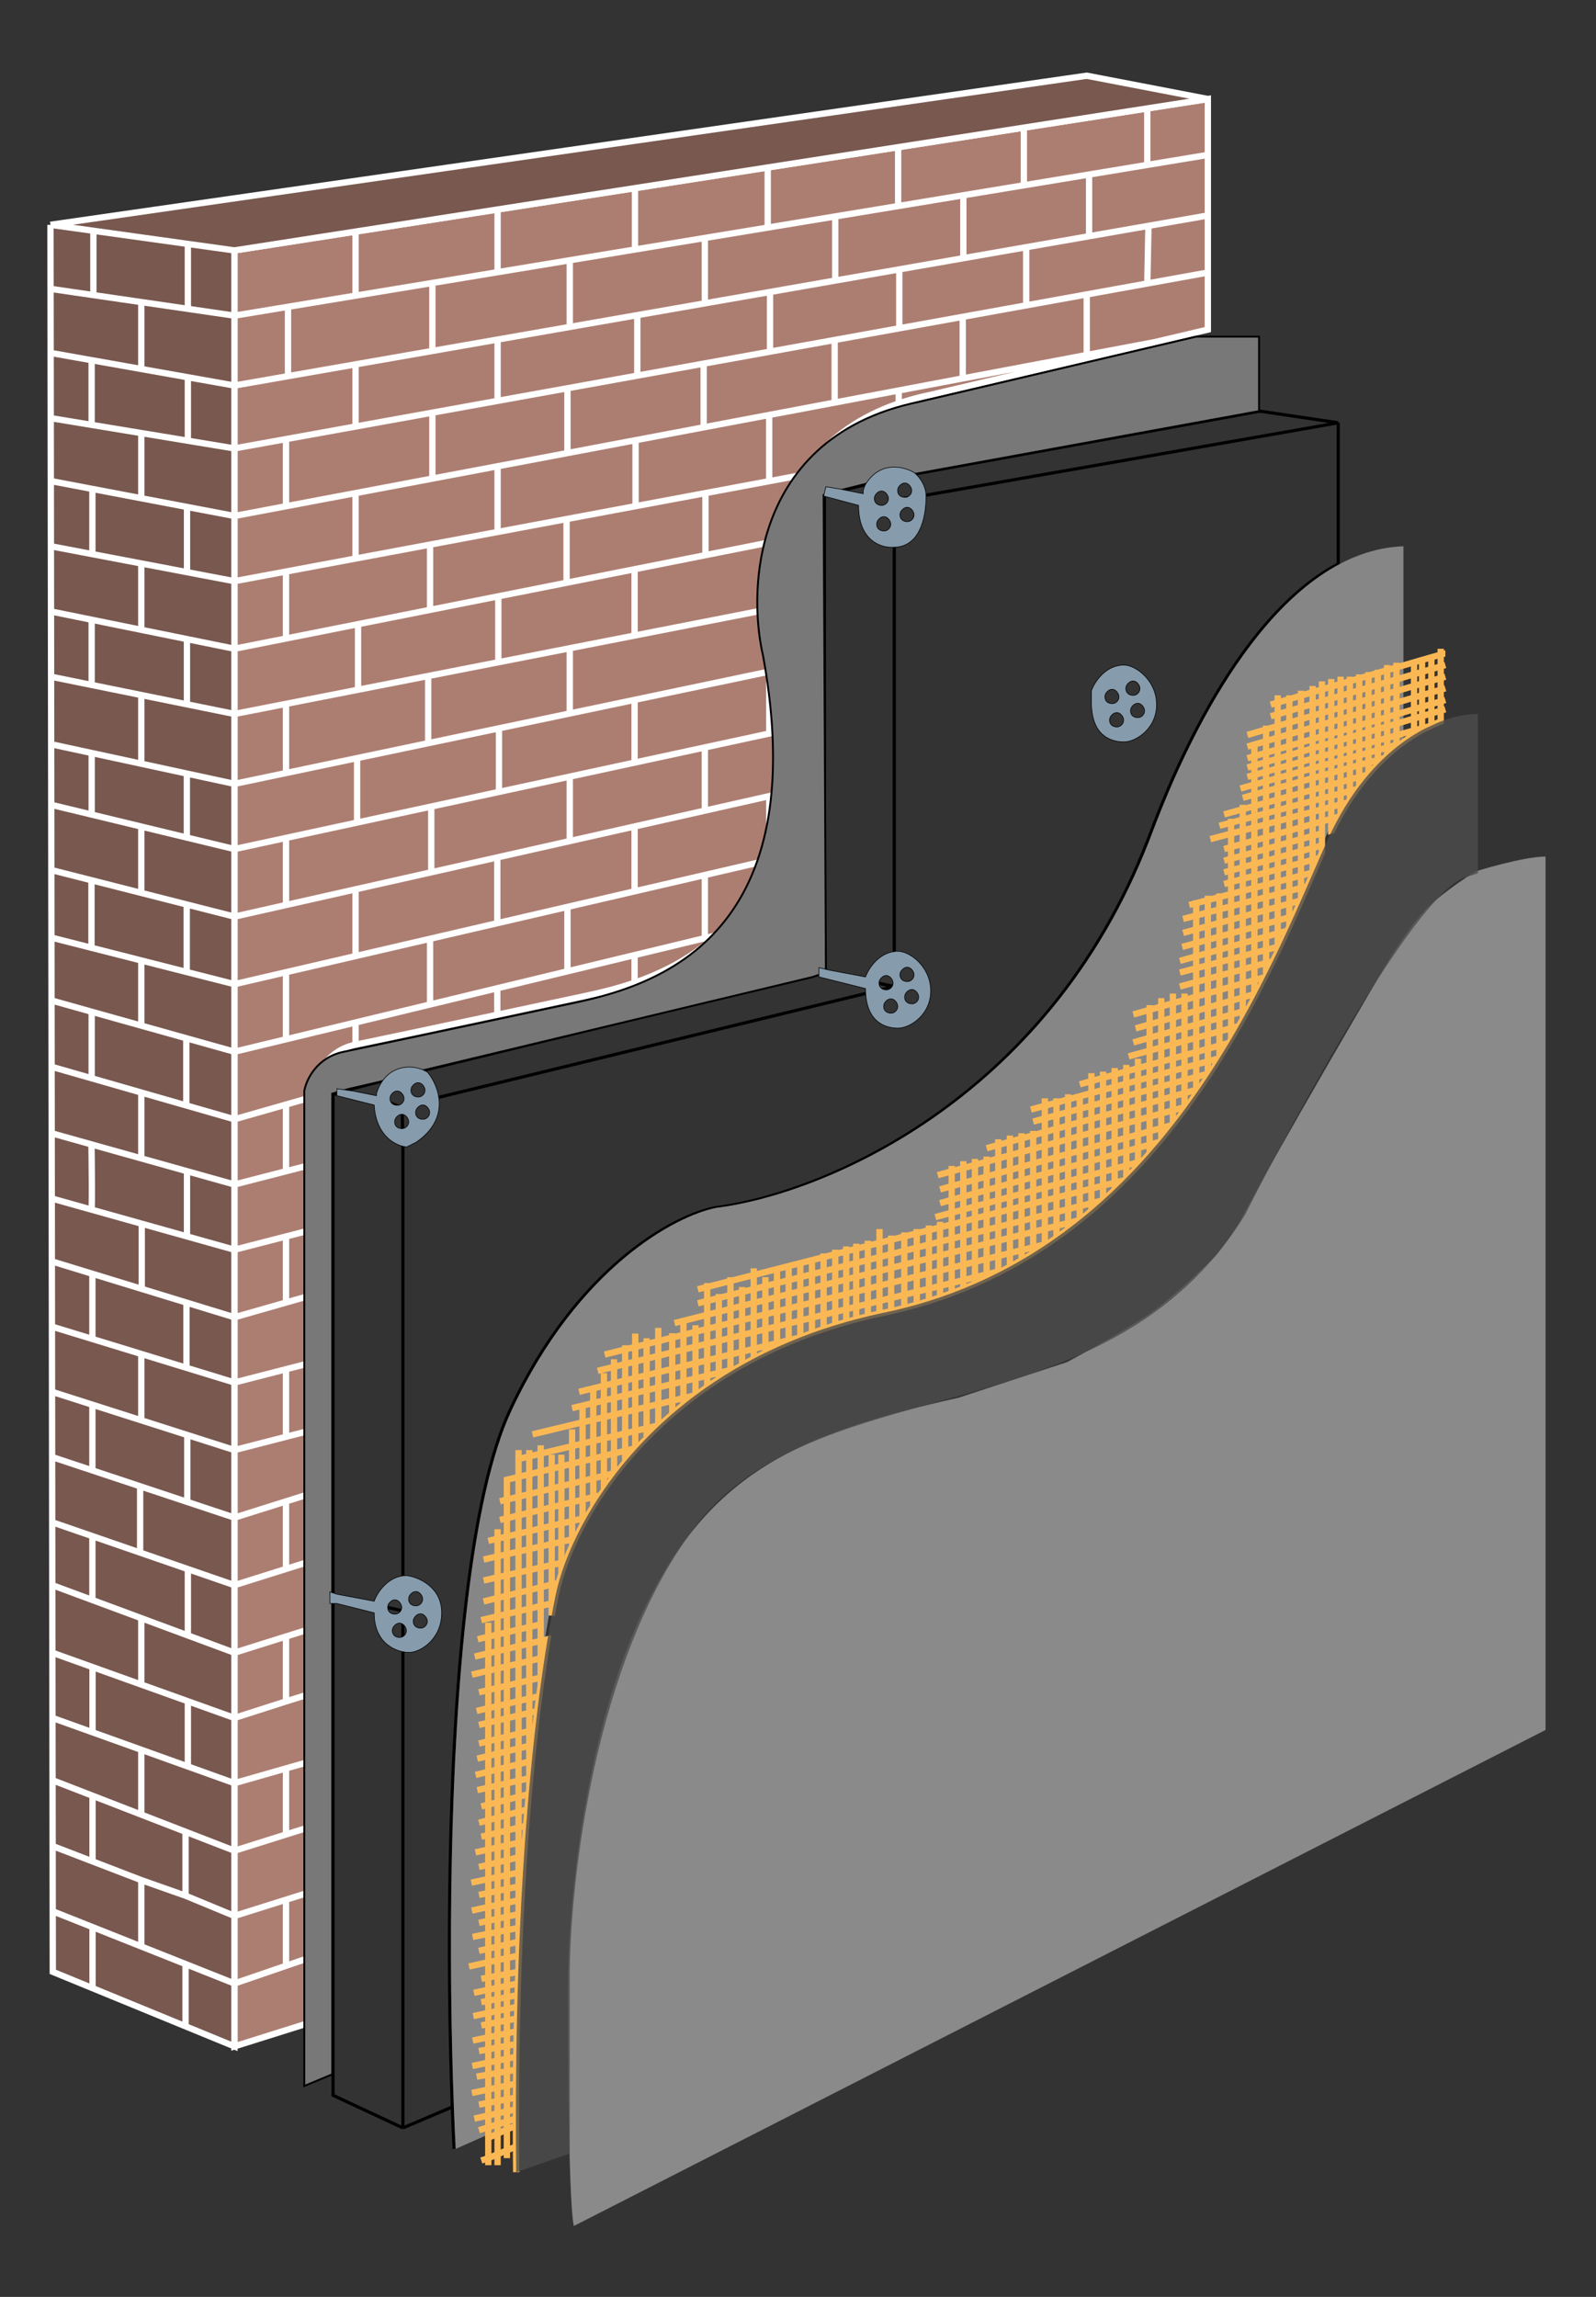 <svg width="253" height="364" viewBox="0 0 253 364" fill="none" xmlns="http://www.w3.org/2000/svg">
<rect x="0" y="0" width="253" height="364" fill="#333333" stroke="none"/>
<path d="M71.991 340.542C71.888 338.489 71.792 336.265 71.704 333.898M212.139 67.003V89.379C203.565 93.9 196.663 103.156 191.617 112.039C186.166 121.637 182.881 130.799 181.998 133.081C165.755 175.016 129.455 189.437 113.336 191.406C106.937 192.637 91.482 200.783 80.851 223.522C74.719 236.636 72.222 263.723 71.49 289.969C71.449 291.449 71.413 292.926 71.383 294.399C71.082 308.938 71.297 322.958 71.704 333.898M212.139 67.003L183.843 71.969L146.928 78.447L141.76 79.185V86.568V151.169V156.337M212.139 67.003L199.717 65.157L144.954 75.124C144.261 75.124 135.196 77.216 130.686 78.447V154.122M141.76 156.337L130.686 154.122M141.76 156.337L68.91 174.056L63.742 175.533M141.76 156.337L136.592 155.23L130.686 154.122M130.686 154.122L67.192 169.626L52.795 173.318M52.795 253.054L58.702 254.161L63.87 255.269M52.795 253.054V173.318M52.795 253.054V328.729V332.052L63.87 337.22M63.87 337.22L71.704 333.898M63.87 337.22V255.269M52.795 173.318L58.943 173.687L63.742 175.533M52.795 173.318L58.574 174.425L63.742 175.533M63.742 175.533L63.87 181.439V250.101V255.269" stroke="black" stroke-width="0.5"/>
<path d="M87.736 252.316C90.197 240.38 104.348 215.032 139.786 207.649C145.673 206.422 151.072 204.57 156.029 202.231C156.651 201.937 157.266 201.636 157.874 201.327C158.497 201.012 159.112 200.688 159.72 200.357C160.343 200.019 160.958 199.672 161.566 199.318C162.189 198.955 162.804 198.584 163.412 198.206C164.035 197.818 164.65 197.423 165.257 197.02C165.881 196.606 166.496 196.184 167.103 195.754C167.727 195.313 168.342 194.864 168.949 194.407C169.573 193.938 170.188 193.46 170.795 192.975C171.419 192.476 172.034 191.968 172.64 191.453C173.265 190.922 173.88 190.384 174.486 189.838C175.111 189.274 175.726 188.702 176.332 188.124C176.957 187.525 177.573 186.92 178.178 186.307C178.804 185.672 179.419 185.03 180.023 184.381C180.65 183.708 181.265 183.028 181.869 182.341C182.496 181.628 183.112 180.908 183.715 180.181C184.343 179.425 184.958 178.662 185.56 177.894C186.189 177.093 186.804 176.285 187.406 175.473C188.036 174.624 188.651 173.769 189.252 172.911C189.882 172.01 190.498 171.106 191.098 170.199C191.729 169.244 192.344 168.287 192.943 167.329C193.576 166.317 194.191 165.305 194.789 164.294C195.423 163.222 196.038 162.151 196.635 161.084C197.27 159.949 197.885 158.818 198.481 157.694C199.118 156.492 199.733 155.299 200.326 154.119C200.965 152.849 201.58 151.594 202.172 150.358C202.813 149.02 203.428 147.705 204.018 146.419C204.661 145.017 205.276 143.65 205.864 142.325C206.509 140.87 207.123 139.466 207.709 138.124C208.222 136.949 208.714 135.822 209.186 134.748C209.437 134.177 209.683 133.621 209.924 133.081C210.166 132.54 210.412 132.012 210.663 131.498C211.14 130.516 211.633 129.583 212.139 128.696C212.621 127.852 213.114 127.049 213.616 126.287C214.1 125.551 214.593 124.852 215.092 124.19C215.579 123.543 216.072 122.931 216.569 122.351C217.058 121.78 217.551 121.241 218.046 120.732C218.536 120.227 219.029 119.751 219.522 119.303C220.015 118.856 220.507 118.436 220.999 118.043C221.493 117.648 221.986 117.279 222.475 116.936V86.568C218.892 86.701 215.523 87.722 212.38 89.379C203.806 93.9 196.904 103.156 191.858 112.039C186.406 121.637 183.122 130.799 182.238 133.081C165.996 175.016 129.696 189.438 113.576 191.406C107.178 192.637 91.723 200.783 81.091 223.522C74.614 237.376 72.193 266.823 71.623 294.399C71.323 308.938 71.538 322.958 71.944 333.898C72.032 336.266 72.129 338.489 72.232 340.542L77.031 338.421L78.507 337.768L81.416 336.482C81.349 285.356 86.355 259.014 87.736 252.316Z" fill="#868686"/>
<path d="M139.417 208.175C139.662 208.122 139.908 208.069 140.155 208.018C140.526 207.941 140.896 207.861 141.263 207.779M139.417 208.175C138.159 208.448 136.929 208.744 135.726 209.061M139.417 208.175V206.169M135.726 209.061C133.278 209.706 130.942 210.439 128.712 211.247M135.726 209.061V207.084M128.712 211.247C128.088 211.473 127.473 211.706 126.866 211.943M128.712 211.247V208.824M126.866 211.943C126.242 212.188 125.627 212.438 125.02 212.694M126.866 211.943V209.282M126.866 211.943L125.02 212.397M125.02 212.694C124.396 212.958 123.781 213.228 123.174 213.503M125.02 212.694V212.397M123.174 213.503C122.55 213.787 121.934 214.077 121.329 214.373M123.174 213.503V212.851M121.329 214.373C120.056 214.994 118.826 215.641 117.637 216.31M121.329 214.373V213.305M117.637 216.31C117.264 216.519 116.895 216.732 116.53 216.946M117.637 216.31V214.213M116.53 216.946C116.282 217.091 116.036 217.238 115.792 217.385M116.53 216.946L115.792 217.123M115.792 217.385C113.828 218.57 111.984 219.814 110.254 221.103M115.792 217.385V217.123M110.254 221.103C107.357 223.262 104.781 225.544 102.502 227.876M110.254 221.103V218.453M110.254 221.103L108.335 221.564M102.502 227.876C101.995 228.395 101.503 228.916 101.026 229.438M102.502 227.876V226.337M101.026 229.438C100.356 230.171 99.715 230.907 99.101 231.643M101.026 229.438L100.699 229.518M99.101 231.643C98.618 232.223 98.152 232.804 97.703 233.384M99.101 231.643V229.91M97.703 233.384C97.579 233.545 97.456 233.705 97.334 233.866M97.703 233.384L97.334 233.475M97.334 233.866C96.542 234.91 95.804 235.951 95.119 236.983M97.334 233.866V233.475M95.119 236.983C93.555 239.338 92.264 241.645 91.222 243.825M95.119 236.983L94.047 237.246M91.222 243.825C91.037 244.214 90.859 244.598 90.689 244.978M91.222 243.825L90.689 243.947M90.689 244.978C90.3 245.849 89.951 246.697 89.642 247.517M90.689 244.978V243.947M89.642 247.517C88.925 249.415 88.42 251.159 88.105 252.685C87.938 253.499 87.716 254.603 87.457 256.007V254.098M89.642 247.517L88.995 247.664M85.479 268.797C85.94 265.245 86.391 262.247 86.798 259.781L85.706 260.04M85.479 268.797C85.265 270.444 85.049 272.209 84.835 274.095M85.479 268.797L83.902 269.17M84.835 274.095C84.567 276.46 84.301 279.015 84.045 281.764M84.835 274.095L83.902 274.327M84.045 281.764C83.967 282.598 83.89 283.449 83.814 284.319M84.045 281.764L83.902 281.797M83.814 284.319C83.674 285.931 83.537 287.604 83.405 289.34M83.814 284.319L82.199 284.74M83.405 289.34C83.343 290.152 83.283 290.976 83.224 291.815M83.405 289.34L82.199 289.635M83.224 291.815C83.114 293.367 83.008 294.967 82.907 296.614M83.224 291.815L82.199 292.041M82.907 296.614C82.862 297.343 82.819 298.081 82.776 298.828M82.907 296.614L82.199 296.764M82.776 298.828C82.734 299.558 82.694 300.296 82.654 301.043M82.776 298.828L82.199 298.953M82.654 301.043C82.578 302.486 82.505 303.963 82.437 305.473M82.654 301.043L82.199 301.144M82.437 305.473C82.35 307.398 82.271 309.379 82.199 311.414M82.437 305.473L82.199 305.52M82.199 311.414C82.186 311.77 82.174 312.128 82.162 312.487M82.199 311.414V309.903M82.199 311.414V311.415M82.162 312.487C82.142 313.097 82.122 313.713 82.103 314.333M82.162 312.487L80.353 312.828M82.103 314.333C82.084 314.943 82.067 315.558 82.049 316.178M82.103 314.333L80.353 314.703M82.049 316.178C82.016 317.391 81.985 318.621 81.957 319.87M82.049 316.178L80.353 316.505M81.957 319.87C81.943 320.542 81.929 321.219 81.916 321.902M81.957 319.87L80.353 320.184M81.916 321.902C81.903 322.573 81.891 323.249 81.88 323.931M81.916 321.902L80.353 322.233M81.88 323.931C81.869 324.593 81.859 325.26 81.85 325.932M81.88 323.931L80.353 324.214M81.85 325.932C81.841 326.613 81.833 327.3 81.826 327.991M81.85 325.932L80.353 326.249M81.826 327.991C81.81 329.446 81.799 330.922 81.793 332.421M81.826 327.991L80.353 328.251M81.793 332.421C81.786 333.876 81.784 335.353 81.786 336.851M81.793 332.421L80.353 332.693M81.786 336.851L80.353 337.484M81.786 336.851C81.787 337.947 81.791 339.054 81.797 340.173M80.353 337.484L78.877 338.137M80.353 337.484V336.194M80.353 337.484V340.779M78.877 338.137L77.4 338.79M78.877 338.137V336.659M78.877 338.137V341.399M77.4 338.79V337.124M77.4 338.79V342.019M228.382 102.811V103.741M228.382 103.741V105.611M228.382 103.741C228.828 103.617 229.087 103.549 229.12 103.549M228.382 103.741C228.011 103.845 227.512 103.987 226.905 104.161M228.382 105.611V107.457M228.382 105.611L229.12 105.395M228.382 105.611L226.905 106.044M228.382 107.457V109.303M228.382 107.457L229.12 107.24M228.382 107.457L226.905 107.892M228.382 109.303V111.149M228.382 109.303L229.12 109.086M228.382 109.303L226.905 109.738M228.382 111.149V112.626M228.382 111.149L229.12 110.932M228.382 111.149L226.905 111.583M228.382 112.626V114.333C227.901 114.515 227.408 114.76 226.905 114.992M228.382 112.626L229.12 112.408M228.382 112.626L226.905 113.06M202.541 111.341L201.434 111.67M202.541 111.341V110.194M202.541 111.341V113.191M202.541 111.341C203.129 111.166 203.747 110.983 204.387 110.793M202.541 113.191V115.058M202.541 113.191L204.387 112.65M202.541 113.191L201.434 113.516M202.541 115.058V116.903M202.541 115.058L204.387 114.515M202.541 115.058L200.696 115.6M202.541 116.903V118.749M202.541 116.903L204.387 116.36M202.541 116.903L200.696 117.446M202.541 118.749V120.226M202.541 118.749L204.387 118.206M202.541 118.749L200.696 119.292M202.541 120.226V121.777M202.541 120.226L204.387 119.683M202.541 120.226L200.696 120.769M202.541 121.777V123.309M202.541 121.777L204.387 121.263M202.541 121.777L200.696 122.291M202.541 123.309V124.882M202.541 123.309L204.387 122.793M202.541 123.309L200.696 123.825M202.541 124.882V126.711M202.541 124.882L204.387 124.364M202.541 124.882L200.696 125.4M202.541 126.711V128.404M202.541 126.711L204.387 126.2M202.541 126.711L200.696 127.223M202.541 128.404V130.137M202.541 128.404L204.387 127.912M202.541 128.404L200.696 128.897M202.541 130.137V132.156M202.541 130.137L204.387 129.645M202.541 130.137L200.696 130.629M202.541 132.156V134.022M202.541 132.156L204.387 131.634M202.541 132.156L200.696 132.678M202.541 134.022V135.91M202.541 134.022L204.387 133.504M202.541 134.022L200.696 134.539M202.541 135.91V137.774M202.541 135.91L204.387 135.401M202.541 135.91L200.696 136.418M202.541 137.774V139.732M202.541 137.774L204.387 137.27M202.541 137.774L200.696 138.279M202.541 139.732V141.692M202.541 139.732L204.387 139.247M202.541 139.732L200.696 140.216M202.541 141.692V143.712M202.541 141.692L204.387 141.207M202.541 141.692L200.696 142.177M202.541 143.712V145.881M202.541 143.712L204.387 143.203M202.541 143.712L200.696 144.221M202.541 145.881V147.908M202.541 145.881L204.387 145.371M202.541 145.881L200.696 146.391M202.541 147.908V150.05M202.541 147.908L204.07 147.478M202.541 147.908L200.696 148.428M202.541 150.05V150.727M202.541 150.05L202.911 149.953M202.541 150.05L200.696 150.535M202.541 150.727C202.665 150.468 202.789 150.21 202.911 149.953M202.541 150.727C202.29 151.252 202.034 151.781 201.774 152.314M226.905 114.992V113.06M226.905 114.992C226.422 115.216 225.929 115.425 225.429 115.698M226.905 114.992L225.429 115.404M224.159 116.437C224.461 116.25 224.762 116.072 225.059 115.903C225.183 115.833 225.306 115.765 225.429 115.698M224.159 116.437C223.725 116.707 223.286 116.996 222.845 117.305C222.599 117.477 222.353 117.656 222.106 117.841M224.159 116.437V115.757M224.159 116.437V116.469M222.106 117.841C221.861 118.025 221.615 118.215 221.368 118.412M222.106 117.841L221.368 118.047M221.368 118.412V118.047M221.368 118.412C220.877 118.805 220.384 119.225 219.891 119.672M221.368 105.025V105.775M221.368 105.775V107.669M221.368 105.775C222.366 105.482 223.304 105.208 224.159 104.958M221.368 105.775C220.889 105.916 220.396 106.06 219.891 106.209M221.368 107.669V109.52M221.368 107.669L224.159 106.85M221.368 107.669L219.891 108.102M221.368 109.52V111.366M221.368 109.52L224.159 108.699M221.368 109.52L219.891 109.955M221.368 111.366V113.212M221.368 111.366L224.159 110.545M221.368 111.366L219.891 111.8M221.368 113.212V114.688M221.368 113.212L224.159 112.391M221.368 113.212L219.891 113.646M221.368 114.688V116.534M221.368 114.688L224.159 113.868M221.368 114.688L219.891 115.123M221.368 116.534V118.047M221.368 116.534L224.159 115.757M221.368 116.534L219.891 116.946M221.368 118.047L219.891 118.46M219.891 119.672V118.46M219.891 119.672C219.398 120.12 218.905 120.596 218.415 121.101M219.891 105.395V106.209M219.891 106.209V108.102M219.891 106.209C219.409 106.351 218.916 106.496 218.415 106.643M219.891 108.102V109.955M219.891 108.102L218.415 108.535M219.891 109.955V111.8M219.891 109.955L218.415 110.389M219.891 111.8V113.646M219.891 111.8L218.415 112.235M219.891 113.646V115.123M219.891 113.646L218.415 114.08M219.891 115.123V116.946M219.891 115.123L218.415 115.557M219.891 116.946V118.46M219.891 116.946L218.415 117.357M219.891 118.46L218.415 118.872M218.415 121.101V120.427M218.415 121.101C217.92 121.61 217.427 122.149 216.938 122.72M218.415 106.133V106.643M218.415 106.643V108.535M218.415 106.643C217.93 106.786 217.437 106.931 216.938 107.078M218.415 108.535V110.389M218.415 108.535L216.938 108.968M218.415 110.389V112.235M218.415 110.389L216.938 110.823M218.415 112.235V114.08M218.415 112.235L216.938 112.669M218.415 114.08V115.557M218.415 114.08L216.938 114.515M218.415 115.557V117.357M218.415 115.557L216.938 115.991M218.415 117.357V118.872M218.415 117.357L216.938 117.768M218.415 118.872V120.427M218.415 118.872L216.938 119.285M218.415 120.427L219.365 120.161M218.415 120.427L216.938 120.842M216.938 122.72V120.842M216.938 122.72C216.441 123.3 215.948 123.912 215.462 124.559M216.938 122.72L215.462 123.129M216.938 106.502V107.078M216.938 107.078V108.968M216.938 107.078C216.451 107.222 215.958 107.368 215.462 107.514M216.938 108.968V110.823M216.938 108.968L215.462 109.401M216.938 110.823V112.669M216.938 110.823L215.462 111.258M216.938 112.669V114.515M216.938 112.669L215.462 113.103M216.938 114.515V115.991M216.938 114.515L215.462 114.949M216.938 115.991V117.768M216.938 115.991L215.462 116.426M216.938 117.768V119.285M216.938 117.768L215.462 118.179M216.938 119.285V120.842M216.938 119.285L215.462 119.698M216.938 120.842L215.462 121.256M215.462 124.559V123.129M215.462 124.559C214.962 125.222 214.469 125.92 213.985 126.656M215.462 106.871V107.514M215.462 107.514V109.401M215.462 107.514L213.985 107.95M215.462 109.401V111.258M215.462 109.401L213.985 109.834M215.462 111.258V113.103M215.462 111.258L213.985 111.692M215.462 113.103V114.949M215.462 113.103L213.985 113.538M215.462 114.949V116.426M215.462 114.949L213.985 115.383M215.462 116.426V118.179M215.462 116.426L213.985 116.86M215.462 118.179V119.698M215.462 118.179L213.985 118.59M215.462 119.698V121.256M215.462 119.698L213.985 120.11M215.462 121.256V123.129M215.462 121.256L213.985 121.671M215.462 123.129L213.985 123.539M213.985 126.656V125.352M213.985 126.656C213.873 126.827 213.76 127 213.649 127.174M213.985 107.24V107.95M213.985 107.95V109.834M213.985 107.95L212.508 108.387M213.985 109.834V111.692M213.985 109.834L212.508 110.267M213.985 111.692V113.538M213.985 111.692L212.508 112.126M213.985 113.538V115.383M213.985 113.538L212.508 113.972M213.985 115.383V116.86M213.985 115.383L212.508 115.818M213.985 116.86V118.59M213.985 116.86L212.508 117.294M213.985 118.59V120.11M213.985 118.59L212.508 119.002M213.985 120.11V121.671M213.985 120.11L212.508 120.523M213.985 121.671V123.539M213.985 121.671L212.508 122.085M213.985 123.539V125.352M213.985 123.539L212.508 123.948M213.985 125.352L215.092 125.057M213.985 125.352L212.508 125.746M213.649 127.174C213.263 127.78 212.882 128.41 212.508 129.065M213.649 127.174L212.508 127.479M212.508 129.065V127.479M212.508 129.065C212.048 129.873 211.598 130.719 211.161 131.604L211.032 131.64V129.755M212.508 107.24V108.387M212.508 108.387V110.267M212.508 108.387L211.032 108.823M212.508 110.267V112.126M212.508 110.267L211.032 110.701M212.508 112.126V113.972M212.508 112.126L211.032 112.56M212.508 113.972V115.818M212.508 113.972L211.032 114.406M212.508 115.818V117.294M212.508 115.818L211.032 116.252M212.508 117.294V119.002M212.508 117.294L211.032 117.729M212.508 119.002V120.523M212.508 119.002L211.032 119.413M212.508 120.523V122.085M212.508 120.523L211.032 120.936M212.508 122.085V123.948M212.508 122.085L211.032 122.499M212.508 123.948V125.746M212.508 123.948L211.032 124.357M212.508 125.746V127.479M212.508 125.746L211.032 126.14M212.508 127.479L211.032 127.872M211.032 107.609V108.823M211.032 108.823V110.701M211.032 108.823L209.555 109.261M211.032 110.701V112.56M211.032 110.701L209.555 111.134M211.032 112.56V114.406M211.032 112.56L209.555 112.995M211.032 114.406V116.252M211.032 114.406L209.555 114.84M211.032 116.252V117.729M211.032 116.252L209.555 116.686M211.032 117.729V119.413M211.032 117.729L209.555 118.163M211.032 119.413V120.936M211.032 119.413L209.555 119.824M211.032 120.936V122.499M211.032 120.936L209.555 121.348M211.032 122.499V124.357M211.032 122.499L209.555 122.914M211.032 124.357V126.14M211.032 124.357L209.555 124.767M211.032 126.14V127.872M211.032 126.14L209.555 126.534M211.032 127.872V129.755M211.032 127.872L209.555 128.266M211.032 129.755L212.325 129.389M211.032 129.755L209.555 130.173M209.555 107.979V109.261M209.555 109.261V111.134M209.555 109.261L208.079 109.698M209.555 111.134V112.995M209.555 111.134L208.079 111.567M209.555 112.995V113.147V114.84M209.555 112.995L208.079 113.429M209.555 114.84V116.686M209.555 114.84L208.079 115.275M209.555 116.686V118.163M209.555 116.686L208.079 117.121M209.555 118.163V119.824M209.555 118.163L208.079 118.597M209.555 119.824V121.348M209.555 119.824L208.079 120.235M209.555 121.348V122.914M209.555 121.348L208.079 121.761M209.555 122.914V124.767M209.555 122.914L208.079 123.328M209.555 124.767V126.534M209.555 124.767L208.079 125.176M209.555 126.534V128.266M209.555 126.534L208.079 126.928M209.555 128.266V130.173M209.555 128.266L208.079 128.66M209.555 130.173V132.054M209.555 130.173L208.079 130.59M209.555 132.054V133.977M209.555 132.054L208.079 132.469M209.555 133.977V135.117C209.433 135.394 209.31 135.674 209.186 135.958M209.555 133.977L208.079 134.384M209.186 135.958C208.91 136.588 208.627 137.236 208.338 137.899L208.185 138.249M209.186 135.958L208.079 136.261M208.185 138.249L208.079 138.493M208.185 138.249L208.079 138.277M208.079 138.493V138.277M208.079 138.493C207.493 139.835 206.879 141.239 206.233 142.694M208.079 108.717V109.698M208.079 109.698V111.567M208.079 109.698C207.452 109.884 206.835 110.066 206.233 110.245M208.079 111.567V113.429M208.079 111.567L206.233 112.108M208.079 113.429V115.275M208.079 113.429L206.233 113.972M208.079 115.275V117.121M208.079 115.275L206.233 115.818M208.079 117.121V118.597M208.079 117.121L206.233 117.663M208.079 118.597V120.235M208.079 118.597L206.233 119.14M208.079 120.235V121.761M208.079 120.235L206.233 120.749M208.079 121.761V123.328M208.079 121.761L206.233 122.277M208.079 123.328V125.176M208.079 123.328L206.233 123.846M208.079 125.176V126.928M208.079 125.176L206.233 125.688M208.079 126.928V128.66M208.079 126.928L206.233 127.42M208.079 128.66V130.59M208.079 128.66L206.233 129.152M208.079 130.59V132.469M208.079 130.59L206.233 131.112M208.079 132.469V134.384M208.079 132.469L206.233 132.986M208.079 134.384V136.261M208.079 134.384L206.233 134.893M208.079 136.261V138.277M208.079 136.261L206.233 136.765M208.079 138.277L206.233 138.762M206.233 142.694V140.722M206.233 142.694C205.874 143.503 205.505 144.328 205.125 145.167M206.233 142.694L204.387 143.203M206.233 109.455V110.245M206.233 110.245V112.108M206.233 110.245C205.601 110.433 204.984 110.616 204.387 110.793M206.233 112.108V113.972M206.233 112.108L204.387 112.65M206.233 113.972V115.818M206.233 113.972L204.387 114.515M206.233 115.818V117.663M206.233 115.818L204.387 116.36M206.233 117.663V119.14M206.233 117.663L204.387 118.206M206.233 119.14V120.749M206.233 119.14L204.387 119.683M206.233 120.749V122.277M206.233 120.749L204.387 121.263M206.233 122.277V123.846M206.233 122.277L204.387 122.793M206.233 123.846V125.688M206.233 123.846L204.387 124.364M206.233 125.688V127.42M206.233 125.688L204.387 126.2M206.233 127.42V129.152M206.233 127.42L204.387 127.912M206.233 129.152V131.112M206.233 129.152L204.387 129.645M206.233 131.112V132.986M206.233 131.112L204.387 131.634M206.233 132.986V134.893M206.233 132.986L204.387 133.504M206.233 134.893V136.765M206.233 134.893L204.387 135.401M206.233 136.765V138.762M206.233 136.765L204.387 137.27M206.233 138.762V140.722M206.233 138.762L204.387 139.247M206.233 140.722L207.217 140.464M206.233 140.722L204.387 141.207M205.125 145.167C204.884 145.702 204.638 146.242 204.387 146.788M205.125 145.167L204.387 145.371M204.387 146.788C204.282 147.017 204.176 147.247 204.07 147.478M204.387 146.788V145.371M204.07 147.478C203.693 148.292 203.307 149.118 202.911 149.953M226.905 104.161V106.044M226.905 104.161C226.466 104.288 225.971 104.431 225.429 104.588M226.905 106.044V107.892M226.905 106.044L225.429 106.477M226.905 107.892V109.738M226.905 107.892L225.429 108.326M226.905 109.738V111.583M226.905 109.738L225.429 110.172M226.905 111.583V113.06M226.905 111.583L225.429 112.018M226.905 113.06L225.429 113.494M225.429 104.588V106.477M225.429 104.588C225.03 104.704 224.606 104.828 224.159 104.958M225.429 115.698V115.404M225.429 106.477V108.326M225.429 106.477L224.159 106.85M225.429 108.326V110.172M225.429 108.326L224.159 108.699M225.429 110.172V112.018M225.429 110.172L224.159 110.545M225.429 112.018V113.494M225.429 112.018L224.159 112.391M225.429 113.494V115.404M225.429 113.494L224.159 113.868M225.429 115.404L224.159 115.757M224.159 104.958V106.85M204.387 110.793V110.194M204.387 110.793V112.65M224.159 106.85V108.699M224.159 108.699V110.545M224.159 110.545V112.391M224.159 112.391V113.868M224.159 113.868V115.757M204.387 112.65V114.515M204.387 114.515V116.36M204.387 116.36V118.206M204.387 118.206V119.683M204.387 119.683V121.263M204.387 121.263V122.793M204.387 122.793V124.364M204.387 124.364V126.2M204.387 126.2V127.912M204.387 127.912V128.491V129.645M204.387 129.645V131.634M204.387 131.634V133.504M204.387 133.504V135.401M204.387 135.401V137.27M204.387 137.27V139.247M204.387 139.247V141.207M204.387 141.207V143.203M204.387 143.203V145.371M201.774 152.314C201.422 153.033 201.063 153.758 200.696 154.488M201.774 152.314L201.91 152.276M201.774 152.314L200.696 152.608M200.696 154.488V152.608M200.696 154.488C200.633 154.612 200.571 154.736 200.508 154.861M200.696 114.992V115.6M200.696 115.6V117.446M200.696 115.6L197.742 116.469M200.696 117.446V119.292M200.696 117.446L197.742 118.315M200.696 119.292V120.769M200.696 119.292L198.85 119.835M200.696 120.769V122.291M200.696 120.769L198.85 121.311M200.696 122.291V123.825M200.696 122.291L198.85 122.805M200.696 123.825V125.4M200.696 123.825L198.85 124.34M200.696 125.4V127.223M200.696 125.4L198.85 125.918M200.696 127.223V128.897M200.696 127.223L198.85 127.735M200.696 128.897V130.629M200.696 128.897L198.85 129.389M200.696 130.629V132.678M200.696 130.629L198.85 131.122M200.696 132.678V134.539M200.696 132.678L198.85 133.2M200.696 134.539V136.418M200.696 134.539L198.85 135.057M200.696 136.418V138.279M200.696 136.418L198.85 136.927M200.696 138.279V140.216M200.696 138.279L198.85 138.783M200.696 140.216V142.177M200.696 140.216L198.85 140.701M200.696 142.177V144.221M200.696 142.177L198.85 142.662M200.696 144.221V146.391M200.696 144.221L198.85 144.73M200.696 146.391V148.428M200.696 146.391L198.85 146.901M200.696 148.428V150.535M200.696 148.428L198.85 148.948M200.696 150.535V152.608M200.696 150.535L198.85 151.019M200.696 152.608L198.85 153.112M200.508 154.861C200.075 155.716 199.631 156.578 199.176 157.445M200.508 154.861L198.85 155.33M199.176 157.445C199.068 157.651 198.959 157.857 198.85 158.063M199.176 157.445L198.85 157.539M198.85 158.063V157.539M198.85 158.063C198.496 158.731 198.136 159.401 197.768 160.073M198.85 118.315V119.835M198.85 119.835V121.311M198.85 119.835L197.742 120.161M198.85 121.311V122.805M198.85 121.311L197.742 121.637M198.85 122.805V124.34M198.85 122.805L197.742 123.114M198.85 124.34V125.918M198.85 124.34L196.635 124.959M198.85 125.918V127.735M198.85 125.918L197.004 126.436M198.85 127.735V129.389M198.85 127.735L197.004 128.247M198.85 129.389V131.122M198.85 129.389L197.004 129.881M198.85 131.122V133.2M198.85 131.122L197.004 131.614M198.85 133.2V135.057M198.85 133.2L197.004 133.722M198.85 135.057V136.927M198.85 135.057L197.004 135.575M198.85 136.927V138.783M198.85 136.927L197.004 137.435M198.85 138.783V140.701M198.85 138.783L197.004 139.287M198.85 140.701V142.662M198.85 140.701L197.004 141.186M198.85 142.662V144.73M198.85 142.662L197.004 143.147M198.85 144.73V146.901M198.85 144.73L197.004 145.239M198.85 146.901V148.948M198.85 146.901L197.004 147.41M198.85 148.948V151.019M198.85 148.948L197.004 149.468M198.85 151.019V153.112M198.85 151.019L197.004 151.504M198.85 153.112V155.33M198.85 153.112L197.004 153.616M198.85 155.33V157.539M198.85 155.33L197.004 155.853M198.85 157.539L197.004 158.073M197.768 160.073C197.517 160.532 197.262 160.992 197.004 161.453M197.768 160.073L197.924 160.029M197.768 160.073L197.004 160.289M197.004 161.453V160.289M197.004 161.453C196.788 161.839 196.57 162.226 196.349 162.613M197.004 127.544V128.247M197.004 128.247V129.881M197.004 128.247L194.051 129.065M197.004 129.881V131.614M197.004 129.881L195.158 130.374M197.004 131.614V133.722M197.004 131.614L195.158 132.106M197.004 133.722V135.575M197.004 133.722L195.158 134.244M197.004 135.575V137.435M197.004 135.575L195.158 136.092M197.004 137.435V139.287M197.004 137.435L195.158 137.944M197.004 139.287V141.186M197.004 139.287L195.158 139.792M197.004 141.186V143.147M197.004 141.186L195.158 141.671M197.004 143.147V145.239M197.004 143.147L195.158 143.632M197.004 145.239V147.41M197.004 145.239L195.158 145.747M197.004 147.41V149.468M197.004 147.41L195.158 147.92M197.004 149.468V151.504M197.004 149.468L195.158 149.988M197.004 151.504V153.616M197.004 151.504L195.158 151.989M197.004 153.616V155.853M197.004 153.616L195.158 154.12M197.004 155.853V158.073M197.004 155.853L195.158 156.376M197.004 158.073V160.289M197.004 158.073L195.158 158.606M197.004 160.289L195.158 160.811M196.349 162.613C195.96 163.295 195.563 163.978 195.158 164.663M196.349 162.613L195.158 162.94M195.158 164.663V162.94M195.158 164.663C195.036 164.869 194.913 165.076 194.789 165.283M195.158 129.758V130.374M195.158 130.374V132.106M195.158 130.374L193.313 130.866M195.158 132.106V134.244M195.158 132.106L191.869 132.983M195.158 134.244V136.092M195.158 134.244L194.051 134.557M195.158 136.092V137.944M195.158 136.092L194.051 136.403M195.158 137.944V139.792M195.158 137.944L194.051 138.249M195.158 139.792V141.671M195.158 139.792L194.051 140.095M195.158 141.671V143.632M195.158 141.671L193.313 142.156M195.158 143.632V145.747M195.158 143.632L193.313 144.117M195.158 145.747V147.92M195.158 145.747L193.313 146.256M195.158 147.92V149.988M195.158 147.92L193.313 148.43M195.158 149.988V151.989M195.158 149.988L193.313 150.508M195.158 151.989V154.12M195.158 151.989L193.313 152.474M195.158 154.12V156.376M195.158 154.12L193.313 154.624M195.158 156.376V158.606M195.158 156.376L193.313 156.898M195.158 158.606V160.811M195.158 158.606L193.313 159.14M195.158 160.811V162.94M195.158 160.811L193.313 161.333M195.158 162.94L193.313 163.449M194.789 165.283C194.308 166.088 193.816 166.893 193.313 167.698M194.789 165.283L193.313 165.693M193.313 167.698V165.693M193.313 167.698C192.714 168.656 192.098 169.613 191.467 170.568M193.313 167.698L191.467 168.201M193.313 141.571V142.156M193.313 142.156V144.117M193.313 142.156L191.467 142.641M193.313 144.117V146.256M193.313 144.117L191.467 144.601M193.313 146.256V148.43M193.313 146.256L191.467 146.765M193.313 148.43V150.508M193.313 148.43L191.467 148.94M193.313 150.508V152.474M193.313 150.508L191.467 151.028M193.313 152.474V154.624M193.313 152.474L191.467 152.959M193.313 154.624V156.898M193.313 154.624L191.467 155.128M193.313 156.898V159.14M193.313 156.898L191.467 157.421M193.313 159.14V161.333M193.313 159.14L191.467 159.673M193.313 161.333V163.449M193.313 161.333L191.467 161.855M193.313 163.449V165.693M193.313 163.449L191.467 163.957M193.313 165.693L191.467 166.206M191.467 170.568V170.163M191.467 170.568C190.867 171.475 190.252 172.379 189.621 173.28M191.467 141.94V142.641M191.467 142.641V144.601M191.467 142.641L189.621 143.126M191.467 144.601V146.765M191.467 144.601L189.621 145.086M191.467 146.765V148.94M191.467 146.765L189.621 147.274M191.467 148.94V151.028M191.467 148.94L189.621 149.45M191.467 151.028V152.959M191.467 151.028L189.621 151.548M191.467 152.959V155.128M191.467 152.959L189.621 153.443M191.467 155.128V157.421M191.467 155.128L189.621 155.632M191.467 157.421V159.673M191.467 157.421L189.621 157.944M191.467 159.673V161.855M191.467 159.673L189.621 160.207M191.467 161.855V163.957M191.467 161.855L189.621 162.377M191.467 163.957V166.206M191.467 163.957L189.621 164.465M191.467 166.206V168.201M191.467 166.206L189.621 166.718M191.467 168.201V170.163M191.467 168.201L189.621 168.704M191.467 170.163L191.792 170.074M191.467 170.163L189.621 170.668M189.621 173.28V172.715M189.621 173.28C189.135 173.974 188.639 174.666 188.135 175.355M189.621 142.679V143.126M189.621 143.126V145.086M189.621 143.126L188.514 143.417M189.621 145.086V147.274M189.621 145.086L187.545 145.632M189.621 147.274V149.45M189.621 147.274L187.545 147.847M189.621 149.45V151.548M189.621 149.45L187.406 150.062M189.621 151.548V153.443M189.621 151.548L187.037 152.276M189.621 153.443V155.632M189.621 153.443L187.037 154.122M189.621 155.632V157.944M189.621 155.632L187.037 156.337M189.621 157.944V160.207M189.621 157.944L187.775 158.467M189.621 160.207V162.377M189.621 160.207L187.775 160.741M189.621 162.377V164.465M189.621 162.377L187.775 162.899M189.621 164.465V166.718M189.621 164.465L187.775 164.973M189.621 166.718V168.704M189.621 166.718L187.775 167.23M189.621 168.704V170.668M189.621 168.704L187.775 169.206M189.621 170.668V172.715M189.621 170.668L187.775 171.174M189.621 172.715L190.108 172.58M189.621 172.715L187.775 173.229M188.135 175.355C188.015 175.517 187.896 175.68 187.775 175.842M188.135 175.355L188.514 175.25M188.135 175.355L187.775 175.454M187.775 175.842V175.454M187.775 175.842C187.174 176.654 186.559 177.462 185.93 178.263M187.775 157.445V158.467M187.775 158.467V160.741M187.775 158.467L185.93 158.989M187.775 160.741V162.899M187.775 160.741L185.93 161.274M187.775 162.899V164.973M187.775 162.899L185.93 163.421M187.775 164.973V167.23M187.775 164.973L185.93 165.481M187.775 167.23V169.206M187.775 167.23L185.93 167.743M187.775 169.206V171.174M187.775 169.206L185.93 169.709M187.775 171.174V173.229M187.775 171.174L185.93 171.68M187.775 173.229V175.454M187.775 173.229L185.93 173.743M187.775 175.454L185.93 175.963M185.93 178.263V175.963M185.93 178.263C185.327 179.031 184.712 179.794 184.084 180.55M185.93 178.263L184.084 178.775M185.93 158.989V158.183V157.445M185.93 158.989V161.274M185.93 158.989L184.084 159.512M185.93 161.274V163.421M185.93 161.274L184.084 161.808M185.93 163.421V165.481M185.93 163.421L184.084 163.944M185.93 165.481V167.743M185.93 165.481L184.084 165.989M185.93 167.743V169.709M185.93 167.743L184.084 168.255M185.93 169.709V171.68M185.93 169.709L184.084 170.212M185.93 171.68V173.743M185.93 171.68L184.084 172.185M185.93 173.743V175.963M185.93 173.743L184.084 174.257M185.93 175.963L184.084 176.471M184.084 180.55V178.775M184.084 180.55C183.961 180.698 183.838 180.845 183.715 180.992M184.084 158.183V159.512M184.084 159.512V161.808M184.084 159.512L182.238 160.035M184.084 161.808V163.944M184.084 161.808L182.238 162.341M184.084 163.944V165.989M184.084 163.944L182.238 164.466M184.084 165.989V168.255M184.084 165.989L182.238 166.497M184.084 168.255V170.212M184.084 168.255L182.238 168.767M184.084 170.212V172.185M184.084 170.212L182.238 170.714M184.084 172.185V174.257M184.084 172.185L182.238 172.691M184.084 174.257V176.471M184.084 174.257L182.238 174.771M184.084 176.471V178.775M184.084 176.471L182.238 176.98M184.084 178.775L182.238 179.286M183.715 180.992C183.23 181.569 182.738 182.142 182.238 182.71M183.715 180.992L182.238 181.404M182.238 182.71V181.404M182.238 182.71C181.634 183.397 181.019 184.077 180.393 184.75M182.238 159.29V160.035M182.238 160.035V162.341M182.238 160.035L179.654 160.767M182.238 162.341V164.466M182.238 162.341L180.023 162.982M182.238 164.466V166.497M182.238 164.466L179.654 165.197M182.238 166.497V168.767M182.238 166.497L178.916 167.412M182.238 168.767V170.714M182.238 168.767L180.393 169.28M182.238 170.714V172.691M182.238 170.714L180.393 171.217M182.238 172.691V174.771M182.238 172.691L180.393 173.197M182.238 174.771V176.98M182.238 174.771L180.393 175.285M182.238 176.98V179.286M182.238 176.98L180.393 177.489M182.238 179.286V181.404M182.238 179.286L180.393 179.798M182.238 181.404L180.393 181.919M180.393 184.75V184.204M180.393 184.75C179.788 185.399 179.173 186.041 178.547 186.676M180.393 167.781V169.28M180.393 169.28V171.217M180.393 169.28L178.547 169.792M180.393 171.217V173.197M180.393 171.217L178.547 171.72M180.393 173.197V175.285M180.393 173.197L178.547 173.702M180.393 175.285V177.489M180.393 175.285L178.547 175.799M180.393 177.489V179.798M180.393 177.489L178.547 177.997M180.393 179.798V181.919M180.393 179.798L178.547 180.309M180.393 181.919V184.204M180.393 181.919L178.547 182.433M180.393 184.204L181.062 184.023M180.393 184.204L178.547 184.703M178.547 186.676V184.703M178.547 186.676C177.942 187.289 177.327 187.895 176.701 188.493M178.547 168.757V169.792M178.547 169.792V171.72M178.547 169.792L176.701 170.304M178.547 171.72V173.702M178.547 171.72L176.701 172.223M178.547 173.702V175.799M178.547 173.702L176.701 174.208M178.547 175.799V177.997M178.547 175.799L176.701 176.312M178.547 177.997V180.309M178.547 177.997L176.701 178.506M178.547 180.309V182.433M178.547 180.309L176.701 180.821M178.547 182.433V184.703M178.547 182.433L176.701 182.948M178.547 184.703L176.701 185.202M176.701 188.493V187.425M176.701 188.493C176.096 189.071 175.481 189.643 174.855 190.207M176.701 169.257V170.304M176.701 170.304V172.223M176.701 170.304L174.855 170.817M176.701 172.223V174.208M176.701 172.223L174.855 172.725M176.701 174.208V176.312M176.701 174.208L174.855 174.714M176.701 176.312V178.506M176.701 176.312L174.855 176.826M176.701 178.506V180.821M176.701 178.506L174.855 179.015M176.701 180.821V182.948M176.701 180.821L174.855 181.332M176.701 182.948V185.202M176.701 182.948L174.855 183.463M176.701 185.202V187.425M176.701 185.202L174.855 185.701M176.701 187.425L178.178 187.048M176.701 187.425L174.855 187.897M174.855 190.207V187.897M174.855 190.207C174.25 190.753 173.634 191.291 173.01 191.822M174.855 190.207L173.01 190.676M174.855 169.824V170.817M174.855 170.817V172.725M174.855 170.817L173.01 171.329M174.855 172.725V174.714M174.855 172.725L173.01 173.228M174.855 174.714V176.826M174.855 174.714L173.01 175.219M174.855 176.826V179.015M174.855 176.826L173.01 177.34M174.855 179.015V181.332M174.855 179.015L173.01 179.523M174.855 181.332V183.463M174.855 181.332L173.01 181.844M174.855 183.463V185.701M174.855 183.463L173.01 183.977M174.855 185.701V187.897M174.855 185.701L173.01 186.199M174.855 187.897L173.01 188.37M173.01 191.822V190.676M173.01 191.822C172.403 192.337 171.788 192.845 171.164 193.344M173.01 170.074V171.329M173.01 171.329V173.228M173.01 171.329L171.164 171.841M173.01 173.228V175.219M173.01 173.228L171.164 173.731M173.01 175.219V177.34M173.01 175.219L171.164 175.725M173.01 177.34V179.523M173.01 177.34L171.164 177.854M173.01 179.523V181.844M173.01 179.523L171.164 180.032M173.01 181.844V183.977M173.01 181.844L171.164 182.355M173.01 183.977V186.199M173.01 183.977L171.164 184.492M173.01 186.199V188.37M173.01 186.199L171.164 186.698M173.01 188.37V190.676M173.01 188.37L171.164 188.842M173.01 190.676L171.164 191.145M171.164 193.344V191.145M171.164 193.344C170.557 193.829 169.942 194.307 169.318 194.777M171.164 193.344L169.318 193.814M171.164 173.318V173.731M171.164 173.731V175.725M171.164 173.731L169.318 174.233M171.164 175.725V177.854M171.164 175.725L169.318 176.231M171.164 177.854V180.032M171.164 177.854L169.318 178.368M171.164 180.032V182.355M171.164 180.032L169.318 180.541M171.164 182.355V184.492M171.164 182.355L169.318 182.867M171.164 184.492V186.698M171.164 184.492L169.318 185.007M171.164 186.698V188.842M171.164 186.698L169.318 187.197M171.164 188.842V191.145M171.164 188.842L169.318 189.314M171.164 191.145L169.318 191.615M169.318 194.777V193.814M169.318 194.777C168.711 195.233 168.096 195.682 167.472 196.123M169.318 173.419V174.233M169.318 174.233V176.231M169.318 174.233L167.472 174.736M169.318 176.231V178.368M169.318 176.231L167.472 176.736M169.318 178.368V180.541M169.318 178.368L167.472 178.882M169.318 180.541V182.867M169.318 180.541L167.472 181.05M169.318 182.867V185.007M169.318 182.867L167.472 183.378M169.318 185.007V187.197M169.318 185.007L167.472 185.521M169.318 187.197V189.314M169.318 187.197L167.472 187.696M169.318 189.314V191.615M169.318 189.314L167.472 189.786M169.318 191.615V193.814M169.318 191.615L167.472 192.084M169.318 193.814L167.472 194.283M167.472 196.123V194.283M167.472 196.123C167.01 196.451 166.543 196.773 166.071 197.091M167.472 174.056V174.736M167.472 174.736V176.736M167.472 174.736L165.627 175.239M167.472 176.736V178.882M167.472 176.736L165.627 177.242M167.472 178.882V181.05M167.472 178.882L165.627 179.396M167.472 181.05V183.378M167.472 181.05L165.627 181.558M167.472 183.378V185.521M167.472 183.378L165.627 183.889M167.472 185.521V187.696M167.472 185.521L165.627 186.036M167.472 187.696V189.786M167.472 187.696L165.627 188.194M167.472 189.786V192.084M167.472 189.786L165.627 190.258M167.472 192.084V194.283M167.472 192.084L165.627 192.554M167.472 194.283L165.627 194.752M166.071 197.091C165.923 197.191 165.775 197.29 165.627 197.389M166.071 197.091L165.627 197.203M165.627 197.389V197.203M165.627 197.389C165.019 197.792 164.404 198.188 163.781 198.575M165.627 179.396V178.117V177.242M165.627 179.396V181.558M165.627 179.396L163.781 179.91M165.627 181.558V183.889M165.627 181.558L163.781 182.067M165.627 183.889V186.036M165.627 183.889L163.781 184.401M165.627 186.036V188.194M165.627 186.036L163.781 186.551M165.627 188.194V190.258M165.627 188.194L163.781 188.693M165.627 190.258V192.554M165.627 190.258L163.781 190.73M165.627 192.554V194.752M165.627 192.554L163.781 193.023M165.627 194.752V197.203M165.627 194.752L163.781 195.222M165.627 197.203L163.781 197.664M163.781 198.575V197.664M163.781 198.575C163.173 198.954 162.558 199.324 161.935 199.687M163.781 179.224V179.91M163.781 179.91V182.067M163.781 179.91L161.935 180.424M163.781 182.067V184.401M163.781 182.067L161.935 182.576M163.781 184.401V186.551M163.781 184.401L161.935 184.912M163.781 186.551V188.693M163.781 186.551L161.935 187.065M163.781 188.693V190.73M163.781 188.693L161.935 189.192M163.781 190.73V193.023M163.781 190.73L161.935 191.202M163.781 193.023V195.222M163.781 193.023L161.935 193.492M163.781 195.222V197.664M163.781 195.222L161.935 195.691M163.781 197.664L161.935 198.126M161.935 199.687V198.126M161.935 199.687C161.327 200.041 160.712 200.388 160.089 200.726M161.935 179.593V180.424M161.935 180.424V182.576M161.935 180.424L160.089 180.937M161.935 182.576V184.912M161.935 182.576L160.089 183.084M161.935 184.912V187.065M161.935 184.912L160.089 185.424M161.935 187.065V189.192M161.935 187.065L160.089 187.58M161.935 189.192V191.202M161.935 189.192L160.089 189.691M161.935 191.202V193.492M161.935 191.202L160.089 191.674M161.935 193.492V195.691M161.935 193.492L160.089 193.962M161.935 195.691V198.126M161.935 195.691L160.089 196.16M161.935 198.126L160.089 198.588M160.089 200.726V198.588M160.089 200.726C159.481 201.057 158.866 201.381 158.244 201.697M160.089 179.963V180.937M160.089 180.937V183.084M160.089 180.937L158.244 181.451M160.089 183.084V185.424M160.089 183.084L158.244 183.593M160.089 185.424V187.58M160.089 185.424L158.244 185.935M160.089 187.58V189.691M160.089 187.58L158.244 188.095M160.089 189.691V191.674M160.089 189.691L158.244 190.189M160.089 191.674V193.962M160.089 191.674L158.244 192.146M160.089 193.962V196.16M160.089 193.962L158.244 194.431M160.089 196.16V198.588M160.089 196.16L158.244 196.63M160.089 198.588L158.244 199.05M165.627 174.056V175.239M165.627 175.239V177.242M165.627 175.239L163.412 175.842M165.627 177.242L163.781 177.748M158.244 201.697V201.5M158.244 201.697C157.635 202.005 157.02 202.306 156.398 202.6M158.244 180.55V181.451M158.244 181.451V183.593M158.244 181.451L156.398 181.965M158.244 183.593V185.935M158.244 183.593L156.398 184.102M158.244 185.935V188.095M158.244 185.935L156.398 186.447M158.244 188.095V190.189M158.244 188.095L156.398 188.609M158.244 190.189V192.146M158.244 190.189L156.398 190.688M158.244 192.146V194.431M158.244 192.146L156.398 192.618M158.244 194.431V196.63M158.244 194.431L156.398 194.901M158.244 196.63V199.05M158.244 196.63L156.398 197.099M158.244 199.05V201.5M158.244 199.05L156.398 199.512M158.244 201.5L158.982 201.317M158.244 201.5L156.398 201.957M156.398 202.6C155.789 202.887 155.174 203.167 154.552 203.439M156.398 202.6V201.957M154.552 203.439C153.943 203.706 153.328 203.965 152.706 204.217M154.552 203.439V202.415M152.706 204.217C152.097 204.463 151.482 204.702 150.861 204.934M152.706 204.217V202.873M152.706 204.217V204.446M150.861 204.934C150.251 205.161 149.636 205.381 149.015 205.594M150.861 204.934V203.331M149.015 205.594C147.808 206.007 146.578 206.393 145.323 206.749M149.015 205.594V203.789M145.323 206.749C144.672 206.934 144.014 207.111 143.35 207.28M145.323 206.749V204.704M143.35 207.28C142.661 207.455 141.966 207.621 141.263 207.779M143.35 207.28V205.193M141.263 207.779V205.711M156.398 183.285V184.102M156.398 184.102V186.447M156.398 184.102L154.552 184.61M156.398 186.447V188.609M156.398 186.447L154.552 186.958M156.398 188.609V190.688M156.398 188.609L154.552 189.124M156.398 190.688V192.618M156.398 190.688L154.552 191.187M156.398 192.618V194.901M156.398 192.618L154.552 193.09M156.398 194.901V197.099M156.398 194.901L154.552 195.37M156.398 197.099V199.512M156.398 197.099L154.552 197.569M156.398 199.512V201.957M156.398 199.512L154.552 199.974M156.398 201.957L154.552 202.415M152.706 184.023V185.119M152.706 185.119V187.47M152.706 185.119L154.552 184.61M152.706 185.119L150.861 185.628M152.706 187.47V189.639M152.706 187.47L154.552 186.958M152.706 187.47L150.861 187.981M152.706 189.639V191.686M152.706 189.639L154.552 189.124M152.706 189.639L150.861 190.153M152.706 191.686V193.563M152.706 191.686L154.552 191.187M152.706 191.686L150.861 192.185M152.706 193.563V195.839M152.706 193.563L154.552 193.09M152.706 193.563L150.861 194.035M152.706 195.839V198.038M152.706 195.839L154.552 195.37M152.706 195.839L150.861 196.309M152.706 198.038V200.436M152.706 198.038L154.552 197.569M152.706 198.038L150.861 198.507M152.706 200.436V202.873M152.706 200.436L154.552 199.974M152.706 200.436L150.861 200.898M152.706 202.873L154.552 202.415M152.706 202.873L150.861 203.331M145.323 194.779V195.451M145.323 195.451V197.717M145.323 195.451L147.252 194.958M145.323 195.451L143.35 195.956M145.323 197.717V199.916M145.323 197.717L147.252 197.226M145.323 197.717L143.35 198.219M145.323 199.916V202.283M145.323 199.916L147.252 199.425M145.323 199.916L143.35 200.417M145.323 202.283V204.704M145.323 202.283L147.252 201.801M145.323 202.283L143.35 202.777M145.323 204.704L147.252 204.226M145.323 204.704L143.35 205.193M150.861 184.762V185.628M150.861 185.628V187.981M150.861 185.628L148.646 186.238M150.861 187.981V190.153M150.861 187.981L149.015 188.493M150.861 190.153V192.185M150.861 190.153L149.015 190.668M150.861 192.185V194.035M150.861 192.185L148.277 192.883M150.861 194.035V196.309M150.861 194.035L149.015 194.507M150.861 196.309V198.507M150.861 196.309L149.015 196.778M150.861 198.507V200.898M150.861 198.507L149.015 198.977M150.861 200.898V203.331M150.861 200.898L149.015 201.36M150.861 203.331L149.015 203.789M154.552 183.654V184.61M154.552 184.61V186.958M154.552 186.958V189.124M154.552 189.124V191.187M154.552 191.187V193.09M154.552 193.09V195.37M154.552 195.37V197.569M154.552 197.569V199.974M154.552 199.974V202.415M147.252 194.202V194.958M147.252 194.958V197.226M147.252 194.958L149.015 194.507M147.252 197.226V199.425M147.252 197.226L149.015 196.778M147.252 199.425V201.801M147.252 199.425L149.015 198.977M147.252 201.801V204.226M147.252 201.801L149.015 201.36M147.252 204.226V206.172M147.252 204.226L149.015 203.789M137.571 196.627V197.434M137.571 197.434V199.688M137.571 197.434L139.417 196.962M137.571 197.434L135.726 197.906M137.571 199.688V201.887M137.571 199.688L139.417 199.219M137.571 199.688L135.726 200.158M137.571 201.887V204.223M137.571 201.887L139.417 201.418M137.571 201.887L135.726 202.356M137.571 204.223V206.627M137.571 204.223L139.417 203.762M137.571 204.223L135.726 204.685M137.571 206.627V208.597M137.571 206.627L139.417 206.169M137.571 206.627L135.726 207.084M143.35 195.31V195.956M143.35 195.956V198.219M143.35 195.956L141.263 196.49M143.35 198.219V200.417M143.35 198.219L141.263 198.749M143.35 200.417V202.777M143.35 200.417L141.263 200.948M143.35 202.777V205.193M143.35 202.777L141.263 203.3M143.35 205.193L141.263 205.711M139.417 194.779V196.962M139.417 196.962V199.219M139.417 196.962L141.263 196.49M139.417 199.219V201.418M139.417 199.219L141.263 198.749M139.417 201.418V203.762M139.417 201.418L141.263 200.948M139.417 203.762V206.169M139.417 203.762L141.263 203.3M139.417 206.169L141.263 205.711M121.329 202.403V203.819M121.329 203.819V206.018M121.329 203.819L123.174 203.349M121.329 203.819L119.483 204.288M121.329 206.018V208.288M121.329 206.018L123.174 205.548M121.329 206.018L119.483 206.487M121.329 208.288V210.655M121.329 208.288L123.174 207.826M121.329 208.288L119.483 208.75M121.329 210.655V213.305M121.329 210.655L123.174 210.197M121.329 210.655L119.483 211.113M121.329 213.305L123.174 212.851M121.329 213.305L119.483 213.759M141.263 195.809V196.49M141.263 196.49V198.749M141.263 198.749V200.948M141.263 200.948V203.3M141.263 203.3V205.711M149.015 193.624V194.507M149.015 194.507V196.778M149.015 196.778V198.977M149.015 198.977V201.36M149.015 201.36V203.789M128.712 199.277V199.7M128.712 199.7V201.941M128.712 199.7L130.562 199.226M128.712 199.7L126.866 200.172M128.712 201.941V204.14M128.712 201.941L130.562 201.471M128.712 201.941L126.866 202.411M128.712 204.14V206.441M128.712 204.14L130.562 203.669M128.712 204.14L126.866 204.609M128.712 206.441V208.824M128.712 206.441L130.562 205.977M128.712 206.441L126.866 206.903M128.712 208.824L130.562 208.365M128.712 208.824L126.866 209.282M132.403 198.04V198.756M132.403 198.756V201.003M132.403 198.756L134.143 198.311M132.403 198.756L130.562 199.226M132.403 201.003V203.201M132.403 201.003L134.143 200.56M132.403 201.003L130.562 201.471M132.403 203.201V205.517M132.403 203.201L134.143 202.759M132.403 203.201L130.562 203.669M132.403 205.517V207.908M132.403 205.517L134.143 205.081M132.403 205.517L130.562 205.977M132.403 207.908V210.01M132.403 207.908L134.143 207.477M132.403 207.908L130.562 208.365M130.562 198.632V199.226M130.562 199.226V201.471M130.562 201.471V203.669M130.562 203.669V205.977M130.562 205.977V208.365M130.562 208.365V210.602M135.726 197.091V197.906M135.726 197.906V200.158M135.726 197.906L134.143 198.311M135.726 200.158V202.356M135.726 200.158L134.143 200.56M135.726 202.356V204.685M135.726 202.356L134.143 202.759M135.726 204.685V207.084M135.726 204.685L134.143 205.081M135.726 207.084L134.143 207.477M126.866 199.973V200.172M126.866 200.172V202.411M126.866 200.172L119.483 202.06M126.866 202.411V204.609M126.866 202.411L125.02 202.88M126.866 204.609V206.903M126.866 204.609L125.02 205.079M126.866 206.903V209.282M126.866 206.903L125.02 207.364M126.866 209.282L125.02 209.739M125.02 200.724V202.88M125.02 202.88V205.079M125.02 202.88L123.174 203.349M125.02 205.079V207.364M125.02 205.079L123.174 205.548M125.02 207.364V209.739M125.02 207.364L123.174 207.826M125.02 209.739V212.397M125.02 209.739L123.174 210.197M125.02 212.397L123.174 212.851M134.143 197.525V198.311M134.143 198.311V200.56M134.143 200.56V202.759M134.143 202.759V205.081M134.143 205.081V207.477M134.143 207.477V209.494M119.483 201.004V202.06M119.483 202.06V204.288M119.483 202.06L115.792 203.005M119.483 204.288V206.487M119.483 204.288L117.637 204.758M119.483 206.487V208.75M119.483 206.487L117.637 206.956M119.483 208.75V211.113M119.483 208.75L117.637 209.212M119.483 211.113V213.759M119.483 211.113L117.637 211.57M119.483 213.759V215.307M119.483 213.759L117.637 214.213M117.637 203.957V204.758M117.637 204.758V206.956M117.637 204.758L115.792 205.227M117.637 206.956V209.212M117.637 206.956L115.792 207.426M117.637 209.212V211.57M117.637 209.212L115.792 209.674M117.637 211.57V214.213M117.637 211.57L115.792 212.028M117.637 214.213L115.792 214.667M108.335 209.125V209.322M108.335 209.322V211.54M108.335 209.322L112.1 208.365M108.335 209.322L106.932 209.679M108.335 211.54V213.877M108.335 211.54L110.254 211.06M108.335 211.54L106.563 211.984M108.335 213.877V216.501M108.335 213.877L110.254 213.401M108.335 213.877L106.563 214.317M108.335 216.501V218.914M108.335 216.501L110.254 216.029M108.335 216.501L106.563 216.937M108.335 218.914V221.564M108.335 218.914L110.254 218.453M108.335 218.914L106.563 219.34M108.335 221.564V222.415M108.335 221.564L106.563 221.99M123.174 201.533V203.349M123.174 203.349V205.548M123.174 205.548V207.826M123.174 207.826V210.197M123.174 210.197V212.851M115.792 202.403V203.005M115.792 203.005V205.227M115.792 203.005L112.1 203.949M115.792 205.227V207.426M115.792 205.227L113.946 205.696M115.792 207.426V209.674M115.792 207.426L113.946 207.895M115.792 209.674V212.028M115.792 209.674L113.946 210.136M115.792 212.028V214.667M115.792 212.028L113.946 212.486M115.792 214.667V217.123M115.792 214.667L113.946 215.121M115.792 217.123L113.946 217.567M113.946 205.065V205.696M113.946 205.696V207.895M113.946 205.696L112.1 206.166M113.946 207.895V210.136M113.946 207.895L112.1 208.365M113.946 210.136V212.486M113.946 210.136L112.1 210.598M113.946 212.486V215.121M113.946 212.486L112.1 212.944M113.946 215.121V217.567M113.946 215.121L112.1 215.575M113.946 217.567V218.538M113.946 217.567L112.1 218.01M112.1 203.337V203.949M112.1 203.949V206.166M112.1 203.949L110.623 204.326M112.1 206.166V208.365M112.1 206.166L110.623 206.541M112.1 208.365V210.598M112.1 210.598V212.944M112.1 210.598L110.254 211.06M112.1 212.944V215.575M112.1 212.944L110.254 213.401M112.1 215.575V218.01M112.1 215.575L110.254 216.029M112.1 218.01V219.776M112.1 218.01L110.254 218.453M110.254 210.024V211.06M110.254 211.06V213.401M110.254 213.401V216.029M110.254 216.029V218.453M106.563 211.276V211.984M106.563 211.984V214.317M106.563 211.984L104.348 212.538M106.563 214.317V216.937M106.563 214.317L104.348 214.866M106.563 216.937V219.34M106.563 216.937L104.348 217.482M106.563 219.34V221.99M106.563 219.34L104.348 219.872M106.563 221.99V223.891M106.563 221.99L104.348 222.522M102.502 212.079V213M102.502 213V215.324M102.502 213L104.348 212.538M102.502 213L100.699 213.451M102.502 215.324V217.936M102.502 215.324L104.348 214.866M102.502 215.324L100.699 215.771M102.502 217.936V220.315M102.502 217.936L104.348 217.482M102.502 217.936L100.699 218.379M102.502 220.315V222.965M102.502 220.315L104.348 219.872M102.502 220.315L100.699 220.748M102.502 222.965V226.337M102.502 222.965L104.348 222.522M102.502 222.965L100.699 223.398M102.502 226.337L104.348 225.894V222.522M102.502 226.337L100.699 226.77M100.699 211.34V213.451M100.699 213.451V215.771M100.699 213.451L99.101 213.851M100.699 215.771V218.379M100.699 215.771L99.101 216.168M100.699 218.379V220.748M100.699 218.379L99.101 218.772M100.699 220.748V223.398M100.699 220.748L99.101 221.132M100.699 223.398V226.77M100.699 223.398L99.101 223.782M100.699 226.77V229.518M100.699 226.77L99.101 227.154M100.699 229.518V229.798M100.699 229.518L99.101 229.91M104.348 210.445V212.538M104.348 212.538V214.866M104.348 214.866V217.482M104.348 217.482V219.872M104.348 219.872V222.522M94.047 220.2V222.346M94.047 222.346V224.996M94.047 222.346L95.735 221.941M94.047 222.346L90.689 223.153M94.047 224.996V228.368M94.047 224.996L95.735 224.591M94.047 224.996L92.345 225.405M94.047 228.368V231.148M94.047 228.368L95.735 227.963M94.047 228.368L92.345 228.777M94.047 231.148V234.282M94.047 231.148L95.735 230.734M94.047 231.148L92.345 231.564M94.047 234.282V237.246M94.047 234.282L95.735 233.868M94.047 234.282L92.345 234.701M94.047 237.246V238.657M94.047 237.246L92.345 237.663M97.334 215.408V216.606M97.334 216.606V219.207M97.334 216.606L99.101 216.168M97.334 216.606L94.75 217.247M97.334 219.207V221.557M97.334 219.207L99.101 218.772M97.334 219.207L95.735 219.6M97.334 221.557V224.207M97.334 221.557L99.101 221.132M97.334 221.557L95.735 221.941M97.334 224.207V227.579M97.334 224.207L99.101 223.782M97.334 224.207L95.735 224.591M97.334 227.579V230.342M97.334 227.579L99.101 227.154M97.334 227.579L95.735 227.963M97.334 230.342V233.475M97.334 230.342L99.101 229.91M97.334 230.342L95.735 230.734M97.334 233.475L95.735 233.868M95.735 217.616V219.6M95.735 219.6V221.941M95.735 219.6L91.797 220.569M95.735 221.941V224.591M95.735 224.591V227.963M95.735 227.963V230.734M95.735 230.734V233.868M95.735 233.868V236.073M92.345 223.153V225.405M92.345 225.405V228.777M92.345 225.405L84.414 227.31M92.345 228.777V231.564M92.345 228.777L90.689 229.175M92.345 231.564V234.701M92.345 231.564L90.689 231.97M92.345 234.701V237.663M92.345 234.701L90.689 235.107M92.345 237.663V240.648M92.345 237.663L90.689 238.068M92.345 240.648V241.61M92.345 240.648L92.956 240.503M92.345 240.648L90.689 241.041M88.995 230.536V232.385M88.995 232.385V235.524M88.995 232.385L90.689 231.97M88.995 232.385L87.457 232.762M88.995 235.524V238.484M88.995 235.524L90.689 235.107M88.995 235.524L87.457 235.902M88.995 238.484V241.443M88.995 238.484L90.689 238.068M88.995 238.484L87.457 238.86M88.995 241.443V244.334M88.995 241.443L90.689 241.041M88.995 241.443L87.457 241.808M88.995 244.334V247.664M88.995 244.334L90.689 243.947M88.995 244.334L87.457 244.685M88.995 247.664V249.363M88.995 247.664L87.457 248.014M90.689 226.52V229.175M90.689 229.175V231.97M90.689 229.175L85.706 230.372M90.689 231.97V235.107M90.689 235.107V238.068M90.689 238.068V241.041M90.689 241.041V243.947M77.4 257.172V259.383M77.4 259.383V262.009M77.4 259.383L78.877 259.033M77.4 259.383L75.722 259.781M77.4 262.009V264.772M77.4 262.009L78.877 261.659M77.4 262.009L75.252 262.519M77.4 264.772V267.837M77.4 264.772L78.877 264.422M77.4 264.772L74.797 265.389M77.4 267.837V270.706M77.4 267.837L78.877 267.485M77.4 267.837L75.923 268.189M77.4 270.706V273.004M77.4 270.706L78.877 270.357M77.4 270.706L75.554 271.142M77.4 273.004V275.943M77.4 273.004L78.877 272.651M77.4 273.004L75.923 273.357M77.4 275.943V278.272M77.4 275.943L78.877 275.576M77.4 275.943L75.923 276.31M77.4 278.272V280.782M77.4 278.272L78.877 277.905M77.4 278.272L75.66 278.704M77.4 280.782V283.293M77.4 280.782L78.877 280.415M77.4 280.782L75.393 281.281M77.4 283.293V285.989M77.4 283.293L78.877 282.953M77.4 283.293L75.66 283.693M77.4 285.989V288.454M77.4 285.989L78.877 285.605M77.4 285.989L76.293 286.277M77.4 288.454V290.806M77.4 288.454L78.877 288.047M77.4 288.454L75.923 288.861M77.4 290.806V293.102M77.4 290.806L78.877 290.446M77.4 290.806L76.293 291.076M77.4 293.102V295.512M77.4 293.102L78.877 292.776M77.4 293.102L75.373 293.551M77.4 295.512V297.781M77.4 295.512L78.877 295.149M77.4 295.512L75.923 295.875M77.4 297.781V299.987M77.4 297.781L78.877 297.468M77.4 297.781L74.717 298.35M77.4 299.987V302.205M77.4 299.987L78.877 299.669M77.4 299.987L75.923 300.305M77.4 302.205V304.405M77.4 302.205L78.877 301.879M77.4 302.205L74.803 302.779M77.4 304.405V306.463M77.4 304.405L78.877 304.076M77.4 304.405L75.923 304.735M77.4 306.463V308.825M77.4 306.463L78.877 306.173M77.4 306.463L74.925 306.95M77.4 308.825V310.964M77.4 308.825L78.877 308.485M77.4 308.825L75.923 309.165M77.4 310.964V313.385M77.4 310.964L78.877 310.638M77.4 310.964L74.348 311.639M77.4 313.385V315.328M77.4 313.385L78.877 313.107M77.4 313.385L76.293 313.594M77.4 315.328V317.073M77.4 315.328L78.877 315.016M77.4 315.328L75.126 315.809M77.4 317.073V318.998M77.4 317.073L78.877 316.789M77.4 317.073L76.293 317.286M77.4 318.998V320.761M77.4 318.998L78.877 318.685M77.4 318.998L75.024 319.501M77.4 320.761V322.858M77.4 320.761L78.877 320.472M77.4 320.761L76.293 320.977M77.4 322.858V324.763M77.4 322.858L78.877 322.545M77.4 322.858L74.939 323.379M77.4 324.763V326.874M77.4 324.763L78.877 324.489M77.4 324.763L75.923 325.038M77.4 326.874V328.773M77.4 326.874L78.877 326.561M77.4 326.874L74.873 327.408M77.4 328.773V331.137M77.4 328.773L78.877 328.512M77.4 328.773L75.554 329.099M77.4 331.137V333.25M77.4 331.137L78.877 330.825M77.4 331.137L74.816 331.683M77.4 333.25V335.248M77.4 333.25L78.877 332.971M77.4 333.25L75.923 333.528M77.4 335.248V337.124M77.4 335.248L78.877 334.918M77.4 335.248L75.185 335.743M77.4 337.124L78.877 336.659M77.4 337.124L75.923 337.589M99.101 213.186V213.851M99.101 213.851V216.168M99.101 213.851L95.858 214.663M99.101 216.168V218.772M99.101 218.772V221.132M99.101 221.132V223.782M99.101 223.782V227.154M99.101 227.154V229.91M87.457 230.536V232.762M87.457 232.762V235.902M87.457 232.762L85.706 233.191M87.457 235.902V238.86M87.457 235.902L85.706 236.332M87.457 238.86V241.808M87.457 238.86L85.706 239.289M87.457 241.808V244.685M87.457 241.808L85.706 242.223M87.457 244.685V248.014M87.457 244.685L85.706 245.084M87.457 248.014V251.111M87.457 248.014L85.706 248.412M87.457 251.111V254.098M87.457 251.111L88.552 250.839M87.457 251.111L85.706 251.546M87.457 254.098L87.838 254.008M87.457 254.098L85.706 254.513M85.706 229.059V230.372M85.706 230.372V233.191M85.706 230.372L83.902 230.805M85.706 233.191V236.332M85.706 233.191L83.902 233.633M85.706 236.332V239.289M85.706 236.332L83.902 236.775M85.706 239.289V242.223M85.706 239.289L83.902 239.731M85.706 242.223V245.084M85.706 242.223L83.902 242.652M85.706 245.084V248.412M85.706 245.084L83.902 245.496M85.706 248.412V251.546M85.706 248.412L83.902 248.823M85.706 251.546V254.513M85.706 251.546L83.902 251.994M85.706 254.513V257.414M85.706 254.513L83.902 254.941M85.706 257.414V260.04M85.706 257.414L83.902 257.842M85.706 260.04V262.803M85.706 260.04L83.902 260.468M85.706 262.803V265.857M85.706 262.803L86.343 262.652M85.706 262.803L83.902 263.231M85.706 265.857V267.082M85.706 265.857L85.859 265.821M85.706 265.857L83.902 266.287M83.902 229.798V230.805M83.902 230.805V233.633M83.902 230.805L82.199 231.215M83.902 233.633V236.775M83.902 233.633L82.199 234.05M83.902 236.775V239.731M83.902 236.775L82.199 237.193M83.902 239.731V242.652M83.902 239.731L82.199 240.149M83.902 242.652V245.496M83.902 242.652L82.199 243.056M83.902 245.496V248.823M83.902 245.496L82.199 245.884M83.902 248.823V251.994M83.902 248.823L82.199 249.21M83.902 251.994V254.941M83.902 251.994L82.199 252.417M83.902 254.941V257.842M83.902 254.941L82.199 255.345M83.902 257.842V260.468M83.902 257.842L82.199 258.246M83.902 260.468V263.231M83.902 260.468L82.199 260.872M83.902 263.231V266.287M83.902 263.231L82.199 263.634M83.902 266.287V269.17M83.902 266.287L82.199 266.693M83.902 269.17V271.449M83.902 269.17L82.199 269.572M83.902 271.449V274.327M83.902 271.449L85.183 271.142M83.902 271.449L82.199 271.856M83.902 274.327V276.656M83.902 274.327L82.199 274.751M83.902 276.656V279.166M83.902 276.656L84.572 276.489M83.902 276.656L82.199 277.079M83.902 279.166V281.797M83.902 279.166L84.305 279.066M83.902 279.166L82.199 279.59M83.902 281.797V283.324M83.902 281.797L82.199 282.189M82.199 229.798V231.215M82.199 231.215V234.05M82.199 234.05V237.193M82.199 234.05L80.353 234.502V237.647M82.199 237.193V240.149M82.199 237.193L80.353 237.647M82.199 240.149V243.056M82.199 240.149L80.353 240.601M82.199 243.056V245.884M82.199 243.056L80.353 243.494M82.199 245.884V249.21M82.199 245.884L80.353 246.305M82.199 249.21V252.417M82.199 249.21L80.353 249.63M82.199 252.417V255.345M82.199 252.417L80.353 252.875M82.199 255.345V258.246M82.199 255.345L80.353 255.783M82.199 258.246V260.872M82.199 258.246L80.353 258.683M82.199 260.872V263.634M82.199 260.872L80.353 261.309M82.199 263.634V266.693M82.199 263.634L80.353 264.072M82.199 266.693V269.572M82.199 266.693L80.353 267.133M82.199 269.572V271.856M82.199 269.572L80.353 270.008M82.199 271.856V274.751M82.199 271.856L80.353 272.298M82.199 274.751V277.079M82.199 274.751L80.353 275.209M82.199 277.079V279.59M82.199 277.079L80.353 277.538M82.199 279.59V282.189M82.199 279.59L80.353 280.048M82.199 282.189V284.74M82.199 282.189L80.353 282.613M82.199 284.74V287.13M82.199 284.74L80.353 285.22M82.199 287.13V289.635M82.199 287.13L83.61 286.741M82.199 287.13L80.353 287.64M82.199 289.635V292.041M82.199 289.635L80.353 290.085M82.199 292.041V294.332M82.199 292.041L80.353 292.449M82.199 294.332V296.764M82.199 294.332L82.984 294.139M82.199 294.332L80.353 294.786M82.199 296.764V298.953M82.199 296.764L80.353 297.155M82.199 298.953V301.144M82.199 298.953L80.353 299.351M82.199 301.144V303.335M82.199 301.144L80.353 301.552M82.199 303.335V305.52M82.199 303.335L82.541 303.258M82.199 303.335L80.353 303.746M82.199 305.52V307.721M82.199 305.52L80.353 305.883M82.199 307.721V309.903M82.199 307.721L82.341 307.688M82.199 307.721L80.353 308.145M82.199 309.903L80.353 310.311M80.353 237.647V240.601M80.353 237.647L79.246 237.919M80.353 240.601V243.494M80.353 240.601L79.246 240.872M80.353 243.494V246.305M80.353 243.494L78.877 243.844M80.353 246.305V249.63M80.353 246.305L78.877 246.642M80.353 249.63V252.875M80.353 249.63L78.877 249.966M80.353 252.875V255.783M80.353 252.875L78.877 253.242M80.353 255.783V258.683M80.353 255.783L78.877 256.133M80.353 258.683V261.309M80.353 258.683L78.877 259.033M80.353 261.309V264.072M80.353 261.309L78.877 261.659M80.353 264.072V267.133M80.353 264.072L78.877 264.422M80.353 267.133V270.008M80.353 267.133L78.877 267.485M80.353 270.008V272.298M80.353 270.008L78.877 270.357M80.353 272.298V275.209M80.353 272.298L78.877 272.651M80.353 275.209V277.538M80.353 275.209L78.877 275.576M80.353 277.538V280.048M80.353 277.538L78.877 277.905M80.353 280.048V282.613M80.353 280.048L78.877 280.415M80.353 282.613V285.22M80.353 282.613L78.877 282.953M80.353 285.22V287.64M80.353 285.22L78.877 285.605M80.353 287.64V290.085M80.353 287.64L78.877 288.047M80.353 290.085V292.449M80.353 290.085L78.877 290.446M80.353 292.449V294.786M80.353 292.449L78.877 292.776M80.353 294.786V297.155M80.353 294.786L78.877 295.149M80.353 297.155V299.351M80.353 297.155L78.877 297.468M80.353 299.351V301.552M80.353 299.351L78.877 299.669M80.353 301.552V303.746M80.353 301.552L78.877 301.879M80.353 303.746V305.883M80.353 303.746L78.877 304.076M80.353 305.883V308.145M80.353 305.883L78.877 306.173M80.353 308.145V310.311M80.353 308.145L78.877 308.485M80.353 310.311V312.828M80.353 310.311L78.877 310.638M80.353 312.828V314.703M80.353 312.828L78.877 313.107M80.353 314.703V316.505M80.353 314.703L78.877 315.016M80.353 316.505V318.373M80.353 316.505L78.877 316.789M80.353 318.373V320.184M80.353 318.373L82.001 318.024M80.353 318.373L78.877 318.685M80.353 320.184V322.233M80.353 320.184L78.877 320.472M80.353 322.233V324.214M80.353 322.233L78.877 322.545M80.353 324.214V326.249M80.353 324.214L78.877 324.489M80.353 326.249V328.251M80.353 326.249L78.877 326.561M80.353 328.251V330.513M80.353 328.251L78.877 328.512M80.353 330.513V332.693M80.353 330.513L81.806 330.206M80.353 330.513L78.877 330.825M80.353 332.693V334.587M80.353 332.693L78.877 332.971M80.353 334.587V336.194M80.353 334.587L81.787 334.267M80.353 334.587L78.877 334.918M80.353 336.194L81.785 335.743M80.353 336.194L78.877 336.659M78.877 242.349V243.844M78.877 243.844V246.642M78.877 243.844L77.4 244.194M78.877 246.642V249.966M78.877 246.642L76.662 247.148M78.877 249.966V253.242M78.877 249.966L76.662 250.47M78.877 253.242V256.133M78.877 253.242L76.662 253.792M78.877 256.133V259.033M78.877 256.133L76.292 256.746M78.877 259.033V261.659M78.877 261.659V264.422M78.877 264.422V267.485M78.877 267.485V270.357M78.877 270.357V272.651M78.877 272.651V275.576M78.877 275.576V277.905M78.877 277.905V280.415M78.877 280.415V282.953M78.877 282.953V285.605M78.877 285.605V288.047M78.877 288.047V290.446M78.877 290.446V292.776M78.877 292.776V295.149M78.877 295.149V297.468M78.877 297.468V299.669M78.877 299.669V301.879M78.877 301.879V304.076M78.877 304.076V306.173M78.877 306.173V308.485M78.877 308.485V310.638M78.877 310.638V313.107M78.877 313.107V315.016M78.877 315.016V316.789M78.877 316.789V318.685M78.877 318.685V320.472M78.877 320.472V322.545M78.877 322.545V324.489M78.877 324.489V326.561M78.877 326.561V328.512M78.877 328.512V330.825M78.877 330.825V332.971M78.877 332.971V334.918M78.877 334.918V336.659M81.797 340.173C81.804 341.51 81.815 342.864 81.83 344.234M81.797 340.173L80.353 340.779M80.353 340.779L78.877 341.399M80.353 340.779V342.019M77.4 342.019L78.877 341.399M77.4 342.019V343.126M77.4 342.019L76.293 342.388M78.877 341.399V343.126" stroke="#FAB855"/>
<path d="M245 135.744V274.157L90.964 352.765C90.027 348.547 90.035 319.313 90.027 315.736C89.989 299.023 93.486 272.61 102.159 254.862C112.688 233.316 126.588 227.146 151.899 221.522L169.128 215.87C169.128 215.87 177.044 211.661 181.897 208.397C186.429 205.35 192.678 199.023 192.678 199.023C192.678 199.023 195.558 195.495 196.897 192.929C202.522 182.148 219.864 152.618 219.864 152.618C219.864 152.618 223.348 146.743 226.427 143.713C229.036 141.145 233.926 138.088 233.926 138.088C233.926 138.088 241.426 135.744 245 135.744Z" fill="#8A8A8A"/>
<path d="M90.32 313.228C90.32 298.339 94.233 263.319 109.885 242.352C129.45 216.142 175.224 228.324 197.373 192.516C205.987 175.413 225.059 140.762 232.442 138.99L234.288 138.399V113.15C232.822 113.113 230.756 113.432 228.382 114.335C227.901 114.518 227.408 114.763 226.905 114.995C226.422 115.219 225.929 115.428 225.429 115.701C225.306 115.768 225.183 115.836 225.059 115.906C224.761 116.075 224.461 116.253 224.159 116.44C223.724 116.709 223.286 116.998 222.845 117.308C222.599 117.48 222.353 117.658 222.106 117.843C221.861 118.027 221.614 118.218 221.368 118.415C220.877 118.808 220.384 119.228 219.891 119.675C219.398 120.123 218.905 120.598 218.415 121.103C217.92 121.613 217.427 122.152 216.938 122.723C216.441 123.303 215.948 123.915 215.462 124.561C214.962 125.224 214.469 125.923 213.985 126.659C213.872 126.829 213.76 127.002 213.649 127.177C213.262 127.783 212.882 128.413 212.508 129.068C212.048 129.876 211.598 130.721 211.16 131.607C211.117 131.694 211.075 131.782 211.032 131.869C210.781 132.384 210.535 132.911 210.293 133.453C210.239 133.575 210.184 133.698 210.129 133.822C209.941 134.245 209.75 134.678 209.555 135.12C209.433 135.397 209.31 135.677 209.186 135.961C208.862 136.702 208.528 137.466 208.185 138.252L208.079 138.496C207.493 139.838 206.878 141.242 206.233 142.697C205.874 143.506 205.505 144.331 205.125 145.17C204.884 145.705 204.638 146.245 204.387 146.791C204.282 147.02 204.176 147.25 204.07 147.48C203.693 148.295 203.307 149.121 202.91 149.956C202.788 150.213 202.665 150.471 202.541 150.73C202.29 151.255 202.034 151.784 201.774 152.316C201.422 153.036 201.063 153.761 200.696 154.491C200.633 154.615 200.571 154.739 200.508 154.863C200.075 155.719 199.631 156.581 199.176 157.447C199.068 157.653 198.959 157.86 198.85 158.066C198.496 158.733 198.136 159.403 197.768 160.075C197.517 160.535 197.262 160.995 197.004 161.456C196.788 161.842 196.57 162.229 196.349 162.615C195.96 163.298 195.563 163.981 195.158 164.665C195.036 164.872 194.913 165.079 194.789 165.286C194.308 166.091 193.816 166.896 193.313 167.701C192.713 168.659 192.098 169.616 191.467 170.57C190.867 171.478 190.252 172.382 189.621 173.282C189.135 173.977 188.639 174.669 188.135 175.358C188.015 175.52 187.896 175.683 187.775 175.845C187.174 176.657 186.558 177.465 185.93 178.266C185.327 179.034 184.712 179.797 184.084 180.553C183.961 180.701 183.838 180.848 183.715 180.995C183.23 181.572 182.738 182.145 182.238 182.713C181.634 183.4 181.019 184.08 180.392 184.753C179.788 185.402 179.173 186.044 178.547 186.679C177.942 187.291 177.327 187.897 176.701 188.496C176.096 189.074 175.48 189.646 174.855 190.209C174.249 190.756 173.634 191.294 173.009 191.825C172.403 192.34 171.788 192.847 171.164 193.347C170.557 193.832 169.942 194.31 169.318 194.779C168.711 195.236 168.096 195.685 167.472 196.126C167.01 196.453 166.543 196.776 166.071 197.094C165.923 197.194 165.775 197.293 165.626 197.391C165.019 197.795 164.404 198.19 163.781 198.578C163.173 198.956 162.558 199.327 161.935 199.69C161.327 200.044 160.712 200.39 160.089 200.729C159.481 201.06 158.866 201.384 158.243 201.699C157.635 202.008 157.02 202.309 156.398 202.603C155.789 202.89 155.174 203.17 154.552 203.442C153.943 203.708 153.328 203.968 152.706 204.219C152.097 204.466 151.482 204.705 150.861 204.937C150.251 205.164 149.636 205.384 149.015 205.597C147.808 206.01 146.577 206.395 145.323 206.752C144.672 206.937 144.014 207.114 143.35 207.282C142.661 207.458 141.965 207.624 141.263 207.781C140.895 207.864 140.526 207.943 140.155 208.021C138.64 208.336 137.164 208.685 135.725 209.064C133.278 209.709 130.941 210.441 128.712 211.25C127.447 211.709 126.217 212.192 125.02 212.697C123.752 213.232 122.522 213.793 121.329 214.376C120.056 214.997 118.826 215.643 117.637 216.312C117.264 216.522 116.895 216.734 116.53 216.949C114.289 218.263 112.199 219.657 110.254 221.106C106.713 223.745 103.651 226.569 101.025 229.441C100.356 230.174 99.715 230.91 99.101 231.646C98.618 232.226 98.152 232.807 97.703 233.387C96.77 234.592 95.91 235.795 95.119 236.986C93.555 239.341 92.264 241.648 91.222 243.828C91.037 244.216 90.859 244.601 90.689 244.98C90.3 245.852 89.951 246.7 89.642 247.52C88.925 249.418 88.42 251.162 88.105 252.688C87.937 253.502 87.716 254.606 87.457 256.009C87.257 257.089 87.035 258.346 86.798 259.784C86.391 262.249 85.94 265.248 85.479 268.8C85.265 270.446 85.049 272.212 84.835 274.098C84.567 276.463 84.301 279.018 84.045 281.767C83.967 282.6 83.89 283.452 83.814 284.322C83.674 285.933 83.537 287.607 83.405 289.343C83.343 290.154 83.283 290.979 83.223 291.817C83.114 293.37 83.008 294.969 82.907 296.616C82.862 297.345 82.819 298.084 82.776 298.831C82.734 299.561 82.694 300.299 82.654 301.046C82.578 302.489 82.505 303.966 82.437 305.476C82.35 307.401 82.27 309.381 82.199 311.417C82.186 311.773 82.174 312.13 82.162 312.49C82.142 313.1 82.122 313.715 82.103 314.335C82.084 314.946 82.067 315.561 82.049 316.181C82.016 317.394 81.985 318.624 81.957 319.873C81.942 320.545 81.929 321.222 81.915 321.905C81.903 322.576 81.891 323.252 81.88 323.933C81.869 324.596 81.859 325.263 81.85 325.935C81.841 326.616 81.833 327.303 81.826 327.994C81.81 329.448 81.799 330.925 81.793 332.424C81.786 333.879 81.784 335.356 81.786 336.854C81.787 337.95 81.791 339.057 81.797 340.176C81.804 341.513 81.815 342.867 81.83 344.237L90.32 341.281V313.228Z" fill="#4C4C4C" fill-opacity="0.8"/>
<path d="M50.083 171.778C50.366 170.076 52.017 166.452 56.359 165.566C59.16 164.994 69.241 162.855 78.828 160.814C84.101 159.692 89.224 158.6 92.904 157.814C95.174 157.329 97.82 156.696 100.595 155.738C104.932 154.243 109.584 151.958 113.615 148.216C116.776 145.281 119.554 141.451 121.498 136.403C121.653 136 121.803 135.59 121.947 135.171C122.908 132.382 123.623 129.24 124.024 125.698C124.365 122.677 124.478 119.364 124.319 115.731C124.189 112.753 123.877 109.559 123.359 106.133C123.195 105.049 123.011 103.942 122.805 102.81C122.388 101.002 122.073 98.867 121.947 96.535C121.768 93.227 121.971 89.523 122.805 85.796C123.611 82.196 125.006 78.574 127.214 75.266C130.39 70.509 135.25 66.401 142.463 63.941C144.04 63.403 145.729 62.943 147.538 62.573L182.977 54.235L191.467 52.237V43.193V34.149V24.551V15.691L181.869 17.184L162.304 20.226L142.37 23.326L121.698 26.541L100.656 29.813L78.877 33.2L56.359 36.701L37.163 39.686V50.022V61.097V71.064V81.769V92.105V102.81V113.147V124.221V134.557V145.263V155.968V166.673V177.378V187.715V198.051V208.756V219.092V229.798V240.503V251.208V261.914V272.25V282.586V293.291V303.627V314.333V324.3L50.083 320.239V309.903V299.567V289.23V278.894V268.189V257.853V247.148V236.442V226.475V215.77V205.065V194.728V184.392V173.687V171.778Z" fill="#AC7E71"/>
<path d="M56.359 165.566C52.017 166.452 50.366 170.076 50.083 171.778V173.687M56.359 165.566V162.039M56.359 165.566C59.16 164.994 69.241 162.855 78.828 160.814M191.467 24.551V15.691L181.869 17.184M191.467 24.551V34.149M191.467 24.551L181.869 26.135M37.163 50.022V39.686L56.359 36.701M37.163 50.022V61.097M37.163 50.022L45.653 48.621M37.163 61.097V71.064M37.163 61.097L45.653 59.614M191.467 34.149V43.193M191.467 34.149L182.054 35.793M191.467 43.193V52.237L182.977 54.235M191.467 43.193L181.869 44.927M37.163 71.064V81.769M37.163 71.064L45.338 69.587M37.163 81.769V92.105M37.163 81.769L45.338 80.225M182.977 54.235L147.538 62.573C145.729 62.943 144.04 63.403 142.463 63.941M182.977 54.235L172.271 56.256M127.973 75.124L121.929 76.255M37.163 92.105V102.81M37.163 92.105L45.338 90.576M37.163 102.81V113.147M37.163 102.81L45.338 101.186M122.805 85.796C121.971 89.523 121.768 93.227 121.947 96.535M122.805 85.796C124.77 77.019 130.235 68.112 142.463 63.941M122.805 85.796L111.83 87.977M121.947 96.535C122.073 98.867 122.388 101.002 122.805 102.81C123.011 103.942 123.195 105.049 123.359 106.133M121.947 96.535L100.595 100.718M37.163 113.147V124.221M37.163 113.147L45.338 111.545M37.163 124.221V134.557M37.163 124.221L45.338 122.506M123.359 106.133C123.877 109.559 124.189 112.753 124.319 115.731M123.359 106.133L121.947 106.429M124.319 115.731C124.478 119.364 124.365 122.677 124.024 125.698M124.319 115.731L121.947 116.243M37.163 134.557V145.263M37.163 134.557L45.338 132.791M37.163 145.263V155.968M37.163 145.263L45.338 143.421M124.024 125.698L121.947 126.165M124.024 125.698C123.623 129.24 122.908 132.382 121.947 135.171M121.498 136.403C119.554 141.451 116.776 145.281 113.615 148.216M121.498 136.403C121.653 136 121.803 135.59 121.947 135.171M121.498 136.403L111.731 138.669M37.163 155.968V166.673M37.163 155.968L45.338 154.071M37.163 166.673V177.378M37.163 166.673L45.338 164.7M113.615 148.216C109.584 151.958 104.932 154.243 100.595 155.738M113.615 148.216L111.731 148.671M50.083 173.687V184.392M50.083 173.687L45.338 175.043M37.163 177.378V187.715M37.163 177.378L45.338 175.043M50.083 184.392V194.728M50.083 184.392L45.338 185.612M37.163 187.715V198.051M37.163 187.715L45.338 185.612M50.083 194.728V205.065M50.083 194.728L45.338 195.949M37.163 198.051V208.756M37.163 198.051L45.338 195.949M50.083 205.065V215.77M50.083 205.065L45.338 206.42M37.163 208.756V219.092M37.163 208.756L45.338 206.42M50.083 215.77V226.475M50.083 215.77L45.338 216.99M37.163 219.092V229.798M37.163 219.092L45.338 216.99M50.083 226.475V236.442M50.083 226.475L45.338 227.695M37.163 229.798V240.503M37.163 229.798L45.338 227.695M50.083 236.442V247.148M50.083 236.442L45.338 237.934M37.163 240.503V251.208M37.163 240.503L45.338 237.934M50.083 247.148V257.853M50.083 247.148L45.338 248.639M37.163 251.208V261.914M37.163 251.208L45.338 248.639M50.083 257.853V268.189M50.083 257.853L45.338 259.344M37.163 261.914V272.25M37.163 261.914L45.338 259.344M50.083 268.189V278.894M50.083 268.189C49.94 268.189 47.89 268.823 45.338 269.63M37.163 272.25V282.586M37.163 272.25C39.322 271.551 42.615 270.492 45.338 269.63M50.083 278.894V289.231M50.083 278.894L45.338 280.25M37.163 282.586V293.291M37.163 282.586L45.338 280.25M50.083 289.231V299.567M50.083 289.231L45.338 290.722M37.163 293.291V303.627M37.163 293.291L45.338 290.722M50.083 299.567V309.903M50.083 299.567L45.338 301.058M37.163 303.627V314.333M37.163 303.627L45.338 301.058M50.083 309.903V320.239L37.163 324.3V314.333M50.083 309.903L45.338 311.53M37.163 314.333L45.338 311.53M181.869 17.184C181.869 17.762 181.869 23.392 181.869 26.135M181.869 17.184L162.304 20.226M181.869 26.135L172.64 27.659M162.304 20.226V29.365M162.304 20.226L142.37 23.326M162.304 29.365L152.706 30.949M162.304 29.365L172.64 27.659M142.37 23.326C142.37 24.011 142.37 29.831 142.37 32.656M142.37 23.326L121.698 26.541M142.37 32.656L132.403 34.301M142.37 32.656L152.706 30.949M121.698 26.541V36.068M121.698 26.541L100.656 29.813M121.698 36.068L111.731 37.713M121.698 36.068L132.403 34.301M100.656 29.813V39.541M100.656 29.813L78.877 33.2M100.656 39.541L90.32 41.247M100.656 39.541L111.731 37.713M78.877 33.2V43.136M78.877 33.2L56.359 36.701M78.877 43.136L68.54 44.843M78.877 43.136L89.767 41.339L90.32 41.247M56.359 36.701V46.854M56.359 46.854L45.653 48.621M56.359 46.854L68.54 44.843M45.653 59.614V48.621M45.653 59.614L56.359 57.744M68.54 44.843V55.617M68.54 55.617L78.877 53.812M68.54 55.617L56.359 57.744M90.32 41.247V51.813M90.32 51.813L101.026 49.944M90.32 51.813L78.877 53.812M111.731 37.713V48.074M111.731 48.074L122.067 46.269M111.731 48.074L101.026 49.944M132.403 34.301V44.464M132.403 44.464L142.555 42.691M132.403 44.464L122.067 46.269M152.706 30.949V40.918M152.706 40.918L162.673 39.177M152.706 40.918L142.555 42.691M172.64 27.659V37.437M172.64 37.437L182.054 35.793M172.64 37.437L162.673 39.177M182.054 35.793L181.869 44.927M181.869 44.927L172.271 46.66M162.673 39.177V48.394M162.673 48.394L152.614 50.211M162.673 48.394L172.271 46.66M142.555 42.691V52.028M142.555 52.028L132.311 53.878M142.555 52.028L152.614 50.211M122.067 46.269V55.728M122.067 55.728L111.546 57.628M122.067 55.728L132.311 53.878M101.026 49.944V59.529M101.026 59.529L89.951 61.529M101.026 59.529L111.546 57.628M78.877 53.812V63.529M78.877 63.529L68.54 65.396M78.877 63.529L89.951 61.529M56.359 57.744V67.597M56.359 67.597L45.338 69.587M56.359 67.597L68.54 65.396M45.338 69.587V80.225M45.338 80.225L56.359 78.144M68.54 65.396V75.844M68.54 75.844L78.877 73.892M68.54 75.844L56.359 78.144M89.951 61.529V71.801M89.951 71.801L100.749 69.762M89.951 71.801L78.877 73.892M111.546 57.628V67.723M111.546 67.723L121.929 65.763M111.546 67.723L100.749 69.762M132.311 53.878V63.802M132.311 63.802L142.463 61.885M132.311 63.802L121.929 65.763M152.614 50.211V59.968M152.614 59.968L172.271 56.256M152.614 59.968L142.463 61.885M172.271 46.66V56.256M142.463 61.885V63.941M121.929 65.763V76.255M121.929 76.255L111.83 78.143M100.749 69.762V80.215M100.749 80.215L89.813 82.26M100.749 80.215L111.83 78.143M78.877 73.892V84.305M78.877 84.305L68.171 86.307M78.877 84.305L89.813 82.26M56.359 78.144V88.516M56.359 88.516L45.338 90.576M56.359 88.516L68.171 86.307M45.338 90.576V101.186M45.338 101.186L56.755 98.918M68.171 86.307V96.65M68.171 96.65L78.992 94.501M68.171 96.65L56.755 98.918M89.813 82.26V92.351M89.813 92.351L100.595 90.209M89.813 92.351L78.992 94.501M111.83 87.977V78.143M111.83 87.977L100.595 90.209M100.595 90.209V100.718M100.595 100.718L90.32 102.732M78.992 94.501V104.951M78.992 104.951L67.873 107.13M78.992 104.951L90.32 102.732M56.755 98.918V109.308M56.755 109.308L45.338 111.545M56.755 109.308L67.873 107.13M45.338 111.545V122.506M45.338 122.506L56.606 120.141M67.873 107.13V117.777M67.873 117.777L79.097 115.421M67.873 117.777L56.606 120.141M90.32 102.732V113.066M90.32 113.066L100.595 110.91M90.32 113.066L79.097 115.421M100.595 110.91V120.855M100.595 110.91L121.947 106.429M100.595 120.855L90.32 123.075M100.595 120.855L111.731 118.45M121.947 106.429V116.243M121.947 116.243L111.731 118.45M79.097 115.421V125.499M79.097 125.499L68.361 127.818M79.097 125.499L90.32 123.075M56.606 120.141V130.357M56.606 130.357L45.338 132.791M56.606 130.357L68.361 127.818M45.338 132.791V143.421M45.338 143.421L56.359 140.939M68.361 127.818V138.235M68.361 138.235L78.828 135.878M68.361 138.235L56.359 140.939M90.32 123.075V133.289M90.32 133.289L100.595 130.975M90.32 133.289L78.828 135.878M111.731 118.45V128.467M111.731 128.467L121.947 126.165M111.731 128.467L100.595 130.975M121.947 126.165V135.171M100.595 130.975V141.252M100.595 141.252L89.951 143.722M100.595 141.252L111.731 138.669M78.828 135.878V146.302M78.828 146.302L68.171 148.774M78.828 146.302L89.951 143.722M56.359 140.939V151.515M56.359 151.515L45.338 154.071M56.359 151.515L68.171 148.774M45.338 154.071V164.7M45.338 164.7L56.359 162.039M56.359 162.039L68.171 159.187M68.171 148.774V159.187M68.171 159.187L78.828 156.614M78.828 156.614V160.814M78.828 156.614L89.951 153.929M78.828 160.814C84.101 159.692 89.224 158.6 92.904 157.814C95.174 157.329 97.82 156.696 100.595 155.738M89.951 143.722V153.929M89.951 153.929L100.595 151.359M100.595 151.359V155.738M100.595 151.359L111.731 148.671M111.731 138.669V148.671M45.338 175.043V185.612M45.338 195.949V206.42M45.338 216.99V227.695M45.338 237.934V248.639M45.338 259.344V269.63M45.338 280.25V290.722M45.338 301.058V311.53" stroke="white"/>
<path d="M191.467 15.691L172.271 12L8 35.626L8.014 45.777L8.027 55.929L8.041 66.265L8.054 76.232L8.068 86.568L8.082 96.904L8.096 107.24L8.11 117.946L8.123 127.544L8.136 137.88L8.151 148.585L8.164 158.552L8.178 169.056L8.192 179.593L8.206 189.93L8.219 199.897L8.233 210.233L8.247 220.569L8.26 230.905L8.274 241.241L8.287 251.208L8.302 261.914L8.316 272.25L8.329 282.122L8.343 292.553L8.356 302.889L8.369 312.487L14.668 315.071L29.411 321.119L37.163 324.3V314.333V303.627V293.291V282.586V272.25V261.914V251.208V240.503V229.798V219.092V208.756V198.051V187.715V177.379V166.673V155.968V145.263V134.557V124.221V113.147V102.811V92.105V81.769V71.064V61.097V50.022V39.686L56.359 36.701L78.877 33.2L89.767 31.506L100.656 29.813L121.698 26.541L142.37 23.326L162.304 20.226L181.869 17.184L191.467 15.691Z" fill="#78584F"/>
<path d="M8 35.626L172.271 12L191.467 15.691L181.869 17.184L162.304 20.226L142.37 23.326L121.698 26.541L100.656 29.813L89.767 31.506L78.877 33.2L56.359 36.701L37.163 39.686M8 35.626L8.014 45.777M8 35.626L14.804 36.573M37.163 39.686V50.022M37.163 39.686L29.78 38.658M37.163 50.022V61.097M37.163 50.022L29.78 48.947M37.163 61.097V71.064M37.163 61.097L29.78 59.787M37.163 71.064V81.769M37.163 71.064L29.78 69.847M37.163 81.769V92.105M37.163 81.769L29.645 80.339M37.163 92.105V102.811M37.163 92.105L29.645 90.674M37.163 102.811V113.147M37.163 102.811L29.633 101.281M37.163 113.147V124.221M37.163 113.147L29.633 111.617M37.163 124.221V134.557M37.163 124.221L29.618 122.591M37.163 134.557V145.263M37.163 134.557L29.618 132.735M37.163 145.263V155.968M37.163 145.263L29.6 143.339M121.498 136.403C121.653 136 121.803 135.59 121.947 135.172M37.163 155.968V166.673M37.163 155.968L29.6 154.043M37.163 166.673V177.379M37.163 166.673L29.53 164.536M37.163 177.379V187.715M37.163 177.379L29.53 175.187M37.163 187.715V198.051M37.163 187.715L29.641 185.606M37.163 198.051V208.756M37.163 198.051L29.641 195.941M37.163 208.756V219.092M37.163 208.756L29.559 206.429M37.163 219.092V229.798M37.163 219.092L29.559 216.764M37.163 229.798V240.503M37.163 229.798L29.688 227.412M37.163 240.503V251.208M37.163 240.503L29.688 238.021M37.163 251.208V261.914M37.163 251.208L29.78 248.661M37.163 261.914V272.25M37.163 261.914L29.78 259.176M37.163 272.25V282.586M37.163 272.25L29.78 269.606M37.163 282.586V293.291M37.163 282.586L29.78 279.941M37.163 293.291V303.627M37.163 293.291L29.411 290.288M37.163 303.627V314.333M37.163 303.627L29.411 300.421M37.163 314.333V324.3L29.411 321.119M37.163 314.333L29.411 311.253M8.356 302.889L8.369 312.487L14.668 315.071M8.356 302.889L8.343 292.553M8.356 302.889L14.668 305.396M8.343 292.553L8.329 282.122M8.343 292.553L14.668 294.983M8.329 282.122L8.316 272.25M8.329 282.122L14.668 284.578M8.316 272.25L8.302 261.914M8.316 272.25L14.668 274.526M8.302 261.914L8.287 251.208M8.302 261.914L14.668 264.193M8.287 251.208L8.274 241.241M8.287 251.208L14.645 253.565M8.274 241.241L8.26 230.905M8.274 241.241L14.645 243.439M8.26 230.905L8.247 220.569M8.26 230.905L14.645 233.025M8.247 220.569L8.233 210.233M8.247 220.569L14.645 222.611M8.233 210.233L8.219 199.897M8.233 210.233L14.645 212.196M8.219 199.897L8.206 189.93M8.219 199.897L14.645 201.863M8.206 189.93L8.192 179.593M8.206 189.93L14.503 191.696M8.192 179.593L8.178 169.056M8.192 179.593L14.503 181.363M8.178 169.056L8.164 158.552M8.178 169.056L14.532 170.88M8.164 158.552L8.151 148.585M8.164 158.552L14.532 160.335M8.151 148.585L8.136 137.88M8.151 148.585L14.501 150.201M8.136 137.88L8.123 127.544M8.136 137.88L14.501 139.498M8.123 127.544L8.11 117.946M8.123 127.544L14.533 129.092M8.11 117.946L8.096 107.24M8.11 117.946L14.533 119.333M8.096 107.24L8.082 96.904M8.096 107.24L14.529 108.548M8.082 96.904L8.068 86.568M8.082 96.904L14.529 98.214M8.068 86.568L8.054 76.232M8.068 86.568L14.645 87.82M8.054 76.232L8.041 66.265M8.054 76.232L14.645 77.486M8.041 66.265L8.027 55.929M8.041 66.265L14.525 67.333M8.027 55.929L8.014 45.777M8.027 55.929L14.525 57.081M8.014 45.777L14.804 46.766M29.411 321.119V311.253M29.411 321.119L14.668 315.071M29.411 311.253L22.397 308.467M14.668 315.071V305.396M14.668 305.396L22.397 308.467M14.668 294.983V284.578M14.668 294.983L22.397 297.953M14.668 284.578L22.397 287.572M22.397 308.467V297.953M22.397 297.953L29.411 300.421M29.411 300.421V290.288M29.411 290.288L22.397 287.572M22.397 287.572V277.295M22.397 277.295L29.78 279.941M22.397 277.295L14.668 274.526M29.78 279.941V269.606M29.78 269.606L22.397 266.962M14.668 274.526V264.193M14.668 264.193L22.397 266.962M22.397 266.962V256.439M22.397 256.439L29.78 259.176M22.397 256.439L14.645 253.565M29.78 259.176V248.661M29.78 248.661L22.212 246.05M14.645 253.565V243.439M14.645 243.439L22.212 246.05M22.212 246.05V235.538M22.212 235.538L14.645 233.025M22.212 235.538L29.688 238.021M14.645 233.025V222.611M14.645 222.611L22.397 225.085M29.688 238.021V227.412M29.688 227.412L22.397 225.085M22.397 225.085V214.57M22.397 214.57L29.559 216.764M22.397 214.57L14.645 212.196M29.559 216.764V206.429M29.559 206.429L22.472 204.259M14.645 212.196V201.863M14.645 201.863L22.472 204.259M22.472 204.259V193.931M22.472 193.931L29.641 195.941M22.472 193.931L14.503 191.696M29.641 195.941V185.606M29.641 185.606L22.397 183.575M14.503 191.696C14.616 191.464 14.55 184.71 14.503 181.363M14.503 181.363L22.397 183.575M22.397 183.575V173.139M22.397 173.139L29.53 175.187M22.397 173.139L14.532 170.88M29.53 175.187V164.536M29.53 164.536L22.397 162.538M14.532 170.88V160.335M14.532 160.335L22.397 162.538M22.397 162.538V152.21M22.397 152.21L29.6 154.043M22.397 152.21L14.501 150.201M29.6 154.043V143.339M29.6 143.339L22.397 141.507M14.501 150.201V139.498M14.501 139.498L22.397 141.507M22.397 141.507V130.991M22.397 130.991L29.618 132.735M22.397 130.991L14.533 129.092M29.618 132.735V122.591M29.618 122.591L22.397 121.032M14.533 129.092V119.333M14.533 119.333L22.397 121.032M22.397 121.032V110.146M22.397 110.146L29.633 111.617M22.397 110.146L14.529 108.548M29.633 111.617V101.281M29.633 101.281L22.397 99.812M14.529 108.548V98.214M14.529 98.214L22.397 99.812M22.397 99.812V89.295M22.397 89.295L29.645 90.674M22.397 89.295L14.645 87.82M29.645 90.674V80.339M29.645 80.339L22.397 78.96M14.645 87.82V77.486M14.645 77.486L22.397 78.96M22.397 78.96V68.63M22.397 68.63L29.78 69.847M22.397 68.63L14.525 67.333M29.78 69.847V59.787M29.78 59.787L22.397 58.478M14.525 67.333V57.081M14.525 57.081L22.397 58.478M22.397 58.478V47.872M22.397 47.872L29.78 48.947M22.397 47.872L14.804 46.766M29.78 48.947V38.658M29.78 38.658L14.804 36.573M14.804 46.766V36.573" stroke="white"/>
<path d="M67.064 169.626L128.712 154.86L130.927 154.122L130.558 78.447L133.142 77.708L137.571 76.601L144.954 75.124L199.588 65.157V53.345H189.621L181.131 55.342L145.693 63.681C143.884 64.051 142.194 64.51 140.617 65.048C128.389 69.219 122.924 78.126 120.96 86.904C120.126 90.631 119.923 94.334 120.101 97.642C120.227 99.974 120.542 102.109 120.96 103.918C121.165 105.049 121.35 106.156 121.513 107.24C122.031 110.666 122.343 113.86 122.473 116.838C122.632 120.472 122.519 123.784 122.178 126.805C121.778 130.347 121.063 133.489 120.101 136.279C119.957 136.697 119.807 137.108 119.652 137.51C117.709 142.558 114.931 146.389 111.77 149.323C107.739 153.066 103.086 155.351 98.75 156.846C95.974 157.803 93.329 158.436 91.059 158.921C87.378 159.707 82.255 160.8 76.983 161.922C67.395 163.963 57.314 166.102 54.513 166.673C50.171 167.559 48.52 171.184 48.237 172.885V174.794V185.5V195.836V206.172V216.877V227.583V237.55V248.255V258.96V269.297V280.002V290.338V300.674V311.01V321.346V330.575L52.667 328.729V254.531V253.054V173.318L55.251 172.58L60.05 171.472L67.064 169.626Z" fill="#787878" stroke="black" stroke-width="0.3"/>
<path fill-rule="evenodd" clip-rule="evenodd" d="M141.632 86.73C145.693 86.73 146.8 82.3 146.8 78.608C146.8 76.837 145.569 75.409 144.954 74.917C143.408 73.966 139.816 72.991 137.444 76.394C137.362 76.511 137.281 76.634 137.202 76.763C137.079 77.009 136.833 77.575 136.833 77.87V78.239L133.141 77.501L130.927 77.132L130.557 78.608L136.095 80.085C136.095 85.696 139.663 86.853 141.632 86.73ZM143.478 78.816C144.216 78.816 144.954 77.87 144.216 76.97C143.478 76.07 142.588 76.805 142.37 77.339C142.154 77.87 142.37 78.816 143.478 78.816ZM140.524 78.239C141.263 79.139 140.524 80.085 139.786 80.085C138.679 80.085 138.462 79.139 138.679 78.608C138.896 78.075 139.786 77.339 140.524 78.239ZM143.847 82.669C144.585 82.669 145.323 81.723 144.585 80.823C143.847 79.923 142.957 80.659 142.739 81.192C142.523 81.723 142.739 82.669 143.847 82.669ZM140.894 82.3C141.632 83.2 140.894 84.146 140.155 84.146C139.048 84.146 138.831 83.2 139.048 82.669C139.266 82.135 140.155 81.4 140.894 82.3Z" fill="#869BAC"/>
<path fill-rule="evenodd" clip-rule="evenodd" d="M147.538 157.03C147.538 153.191 144.216 150.754 142.37 150.754C139.417 150.754 137.694 153.461 137.202 154.815L131.296 153.707L129.819 153.338V154.815L137.202 156.661C137.202 161.829 140.155 162.936 142.37 162.936C144.216 162.936 147.538 160.869 147.538 157.03ZM143.847 155.553C144.585 155.553 145.323 154.607 144.585 153.707C143.847 152.807 142.957 153.543 142.739 154.077C142.523 154.607 142.739 155.553 143.847 155.553ZM141.263 155.022C142.001 155.922 141.263 156.868 140.524 156.868C139.417 156.868 139.201 155.922 139.417 155.391C139.635 154.857 140.524 154.122 141.263 155.022ZM141.263 160.559C142.001 160.559 142.739 159.614 142.001 158.714C141.263 157.814 140.373 158.549 140.155 159.083C139.939 159.614 140.155 160.559 141.263 160.559ZM145.323 157.237C146.062 158.137 145.323 159.083 144.585 159.083C143.478 159.083 143.261 158.137 143.478 157.606C143.695 157.072 144.585 156.337 145.323 157.237Z" fill="#869BAC"/>
<path fill-rule="evenodd" clip-rule="evenodd" d="M70.017 255.592C70.017 251.458 66.326 249.932 64.48 249.686C61.527 249.686 59.804 252.393 59.312 253.747L53.405 252.639L52.298 252.27V254.116H53.405L59.312 255.592C59.312 260.613 63.003 261.868 64.849 261.868C66.695 261.868 70.017 259.727 70.017 255.592ZM65.957 254.485C66.695 254.485 67.433 253.539 66.695 252.639C65.957 251.739 65.067 252.474 64.849 253.008C64.633 253.539 64.849 254.485 65.957 254.485ZM63.372 253.954C64.111 254.854 63.372 255.8 62.634 255.8C61.527 255.8 61.31 254.854 61.527 254.323C61.744 253.789 62.634 253.054 63.372 253.954ZM63.372 259.491C64.111 259.491 64.849 258.545 64.111 257.646C63.372 256.746 62.483 257.481 62.265 258.015C62.048 258.545 62.265 259.491 63.372 259.491ZM67.433 256.169C68.171 257.069 67.433 258.015 66.695 258.015C65.587 258.015 65.371 257.069 65.587 256.538C65.805 256.004 66.695 255.269 67.433 256.169Z" fill="#869BAC"/>
<path fill-rule="evenodd" clip-rule="evenodd" d="M65.956 181.024C71.567 177.185 69.525 172.042 67.802 169.95C65.96 168.722 62.614 168.57 60.678 171.232C60.287 171.771 59.953 172.425 59.701 173.209L59.681 173.641L55.989 172.903L53.405 172.534V173.641L59.312 175.118C59.607 180.138 62.88 181.64 64.48 181.763L65.956 181.024ZM66.326 173.849C67.064 173.849 67.802 172.903 67.064 172.003C66.326 171.103 65.436 171.838 65.218 172.372C65.002 172.903 65.218 173.849 66.326 173.849ZM63.742 173.318C64.48 174.218 63.742 175.164 63.003 175.164C61.896 175.164 61.679 174.218 61.896 173.687C62.113 173.153 63.003 172.418 63.742 173.318ZM63.742 178.855C64.48 178.855 65.218 177.909 64.48 177.009C63.742 176.109 62.852 176.845 62.634 177.378C62.418 177.909 62.634 178.855 63.742 178.855ZM67.802 175.533C68.54 176.433 67.802 177.378 67.064 177.378C65.956 177.378 65.74 176.433 65.956 175.902C66.174 175.368 67.064 174.633 67.802 175.533Z" fill="#869BAC"/>
<path fill-rule="evenodd" clip-rule="evenodd" d="M178.178 105.395C180.023 105.395 183.346 107.831 183.346 111.67C183.346 115.509 180.023 117.577 178.178 117.577C175.963 117.577 173.01 116.469 173.01 111.301V109.455C173.502 108.102 175.224 105.395 178.178 105.395ZM180.393 108.348C181.131 109.248 180.393 110.194 179.654 110.194C178.547 110.194 178.33 109.248 178.547 108.717C178.764 108.183 179.654 107.448 180.393 108.348ZM177.07 109.663C177.808 110.563 177.07 111.508 176.332 111.508C175.224 111.508 175.008 110.563 175.224 110.032C175.442 109.498 176.332 108.763 177.07 109.663ZM181.131 111.877C181.869 112.777 181.131 113.723 180.393 113.723C179.285 113.723 179.069 112.777 179.285 112.247C179.503 111.713 180.393 110.977 181.131 111.877ZM177.808 113.354C178.547 114.254 177.808 115.2 177.07 115.2C175.963 115.2 175.746 114.254 175.963 113.723C176.18 113.189 177.07 112.454 177.808 113.354Z" fill="#869BAC"/>
<path fill-rule="evenodd" clip-rule="evenodd" d="M141.632 86.73C145.693 86.73 146.8 82.3 146.8 78.608C146.8 76.837 145.569 75.409 144.954 74.917C143.408 73.966 139.816 72.991 137.444 76.394C137.362 76.511 137.281 76.634 137.202 76.763C137.079 77.009 136.833 77.575 136.833 77.87V78.239L133.141 77.501L130.927 77.132L130.557 78.608L136.095 80.085C136.095 85.696 139.663 86.853 141.632 86.73ZM143.478 78.816C144.216 78.816 144.954 77.87 144.216 76.97C143.478 76.07 142.588 76.805 142.37 77.339C142.154 77.87 142.37 78.816 143.478 78.816ZM140.524 78.239C141.263 79.139 140.524 80.085 139.786 80.085C138.679 80.085 138.462 79.139 138.679 78.608C138.896 78.075 139.786 77.339 140.524 78.239ZM143.847 82.669C144.585 82.669 145.323 81.723 144.585 80.823C143.847 79.923 142.957 80.659 142.739 81.192C142.523 81.723 142.739 82.669 143.847 82.669ZM140.894 82.3C141.632 83.2 140.894 84.146 140.155 84.146C139.048 84.146 138.831 83.2 139.048 82.669C139.266 82.135 140.155 81.4 140.894 82.3Z" stroke="black" stroke-width="0.1"/>
<path fill-rule="evenodd" clip-rule="evenodd" d="M147.538 157.03C147.538 153.191 144.216 150.754 142.37 150.754C139.417 150.754 137.694 153.461 137.202 154.815L131.296 153.707L129.819 153.338V154.815L137.202 156.661C137.202 161.829 140.155 162.936 142.37 162.936C144.216 162.936 147.538 160.869 147.538 157.03ZM143.847 155.553C144.585 155.553 145.323 154.607 144.585 153.707C143.847 152.807 142.957 153.543 142.739 154.077C142.523 154.607 142.739 155.553 143.847 155.553ZM141.263 155.022C142.001 155.922 141.263 156.868 140.524 156.868C139.417 156.868 139.201 155.922 139.417 155.391C139.635 154.857 140.524 154.122 141.263 155.022ZM141.263 160.559C142.001 160.559 142.739 159.614 142.001 158.714C141.263 157.814 140.373 158.549 140.155 159.083C139.939 159.614 140.155 160.559 141.263 160.559ZM145.323 157.237C146.062 158.137 145.323 159.083 144.585 159.083C143.478 159.083 143.261 158.137 143.478 157.606C143.695 157.072 144.585 156.337 145.323 157.237Z" stroke="black" stroke-width="0.1"/>
<path fill-rule="evenodd" clip-rule="evenodd" d="M70.017 255.592C70.017 251.458 66.326 249.932 64.48 249.686C61.527 249.686 59.804 252.393 59.312 253.747L53.405 252.639L52.298 252.27V254.116H53.405L59.312 255.592C59.312 260.613 63.003 261.868 64.849 261.868C66.695 261.868 70.017 259.727 70.017 255.592ZM65.957 254.485C66.695 254.485 67.433 253.539 66.695 252.639C65.957 251.739 65.067 252.474 64.849 253.008C64.633 253.539 64.849 254.485 65.957 254.485ZM63.372 253.954C64.111 254.854 63.372 255.8 62.634 255.8C61.527 255.8 61.31 254.854 61.527 254.323C61.744 253.789 62.634 253.054 63.372 253.954ZM63.372 259.491C64.111 259.491 64.849 258.545 64.111 257.646C63.372 256.746 62.483 257.481 62.265 258.015C62.048 258.545 62.265 259.491 63.372 259.491ZM67.433 256.169C68.171 257.069 67.433 258.015 66.695 258.015C65.587 258.015 65.371 257.069 65.587 256.538C65.805 256.004 66.695 255.269 67.433 256.169Z" stroke="black" stroke-width="0.1"/>
<path fill-rule="evenodd" clip-rule="evenodd" d="M65.956 181.024C71.567 177.185 69.525 172.042 67.802 169.95C65.96 168.722 62.614 168.57 60.678 171.232C60.287 171.771 59.953 172.425 59.701 173.209L59.681 173.641L55.989 172.903L53.405 172.534V173.641L59.312 175.118C59.607 180.138 62.88 181.64 64.48 181.763L65.956 181.024ZM66.326 173.849C67.064 173.849 67.802 172.903 67.064 172.003C66.326 171.103 65.436 171.838 65.218 172.372C65.002 172.903 65.218 173.849 66.326 173.849ZM63.742 173.318C64.48 174.218 63.742 175.164 63.003 175.164C61.896 175.164 61.679 174.218 61.896 173.687C62.113 173.153 63.003 172.418 63.742 173.318ZM63.742 178.855C64.48 178.855 65.218 177.909 64.48 177.009C63.742 176.109 62.852 176.845 62.634 177.378C62.418 177.909 62.634 178.855 63.742 178.855ZM67.802 175.533C68.54 176.433 67.802 177.378 67.064 177.378C65.956 177.378 65.74 176.433 65.956 175.902C66.174 175.368 67.064 174.633 67.802 175.533Z" stroke="black" stroke-width="0.1"/>
<path fill-rule="evenodd" clip-rule="evenodd" d="M178.178 105.395C180.023 105.395 183.346 107.831 183.346 111.67C183.346 115.509 180.023 117.577 178.178 117.577C175.963 117.577 173.01 116.469 173.01 111.301V109.455C173.502 108.102 175.224 105.395 178.178 105.395ZM180.393 108.348C181.131 109.248 180.393 110.194 179.654 110.194C178.547 110.194 178.33 109.248 178.547 108.717C178.764 108.183 179.654 107.448 180.393 108.348ZM177.07 109.663C177.808 110.563 177.07 111.508 176.332 111.508C175.224 111.508 175.008 110.563 175.224 110.032C175.442 109.498 176.332 108.763 177.07 109.663ZM181.131 111.877C181.869 112.777 181.131 113.723 180.393 113.723C179.285 113.723 179.069 112.777 179.285 112.247C179.503 111.713 180.393 110.977 181.131 111.877ZM177.808 113.354C178.547 114.254 177.808 115.2 177.07 115.2C175.963 115.2 175.746 114.254 175.963 113.723C176.18 113.189 177.07 112.454 177.808 113.354Z" stroke="black" stroke-width="0.1"/>
</svg>
